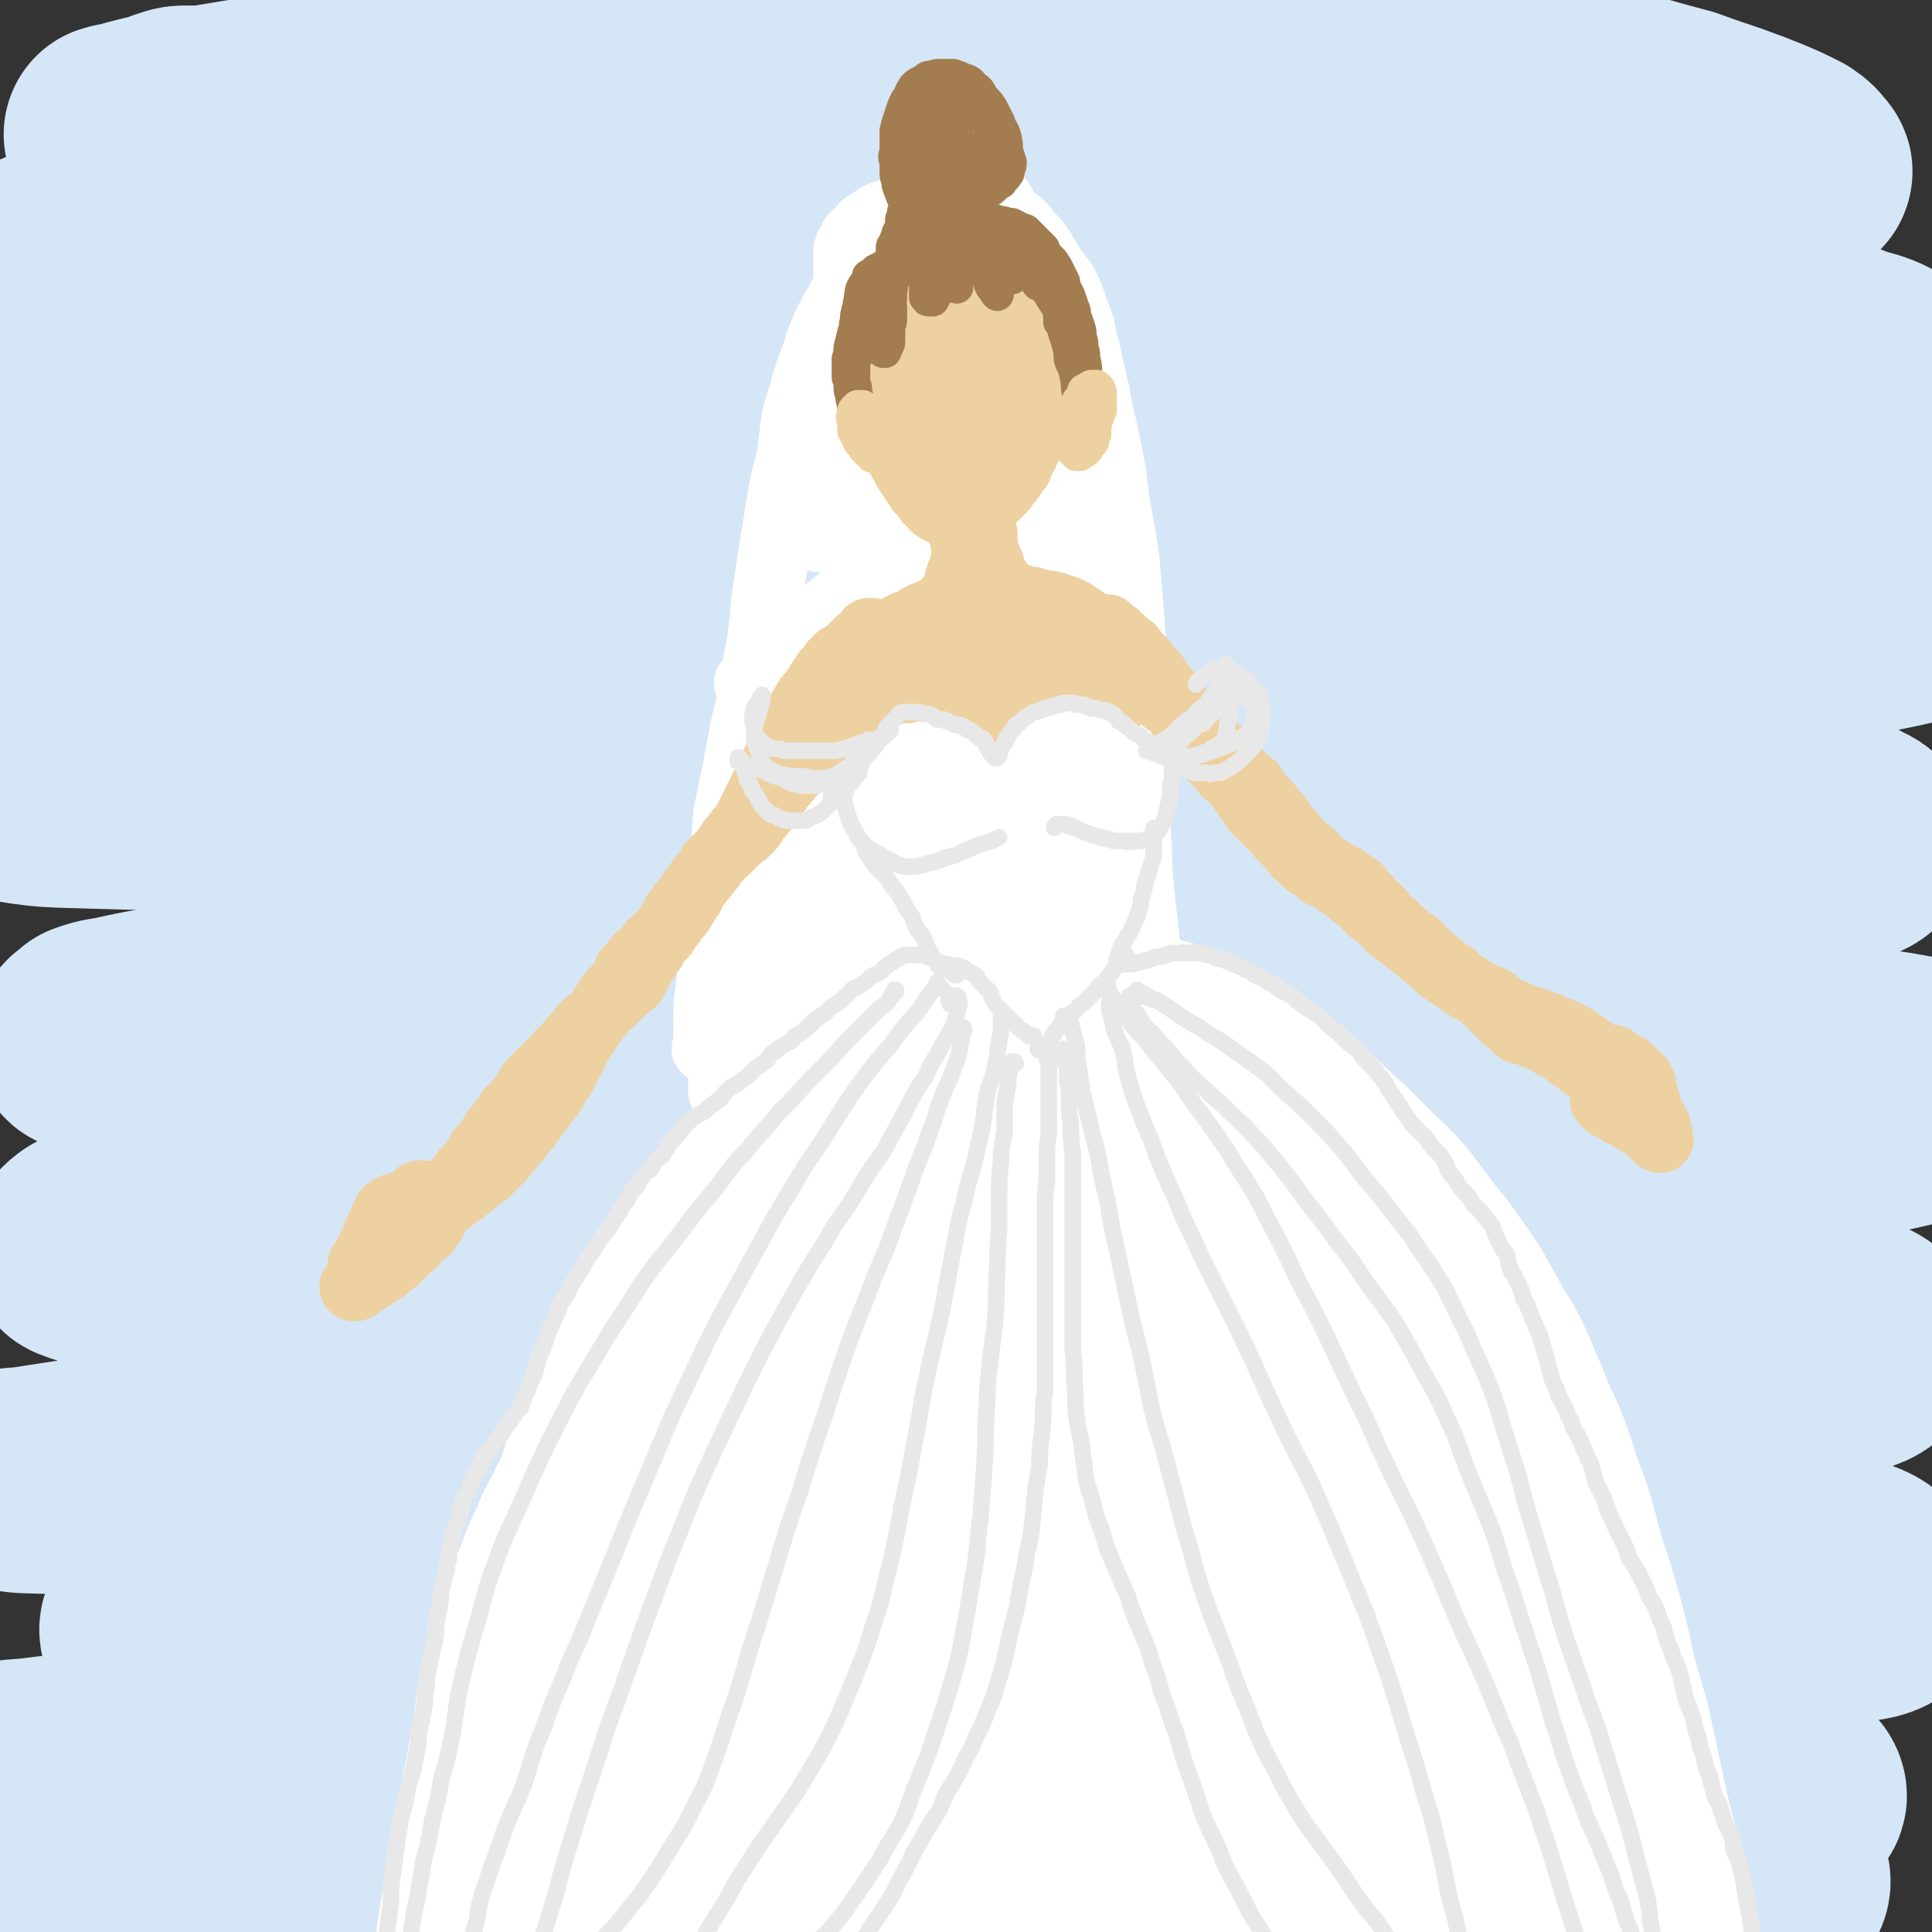 <svg viewBox='0 0 1050 1050' version='1.1' xmlns='http://www.w3.org/2000/svg' xmlns:xlink='http://www.w3.org/1999/xlink'><rect x="0" y="0" width="1050" height="1050" fill="#333333" stroke="none"/><g fill='none' stroke='rgb(213,230,247)' stroke-width='120' stroke-linecap='round' stroke-linejoin='round'><path d='M85,100c0,0 -1,-1 -1,-1 0,0 1,0 1,-1 0,-1 0,-1 0,-3 0,-3 0,-3 0,-6 0,-4 -1,-4 0,-9 0,-4 0,-4 1,-8 1,-2 1,-3 3,-5 2,-2 3,-2 6,-3 3,-1 3,-1 7,-1 4,0 4,0 9,0 6,0 6,1 13,1 15,1 14,1 29,2 17,0 17,0 34,0 15,0 15,0 31,0 25,-1 25,0 51,-2 23,-1 23,-1 45,-3 24,-1 24,-1 47,-3 25,-1 25,-2 50,-4 25,-2 25,-2 51,-4 25,-1 25,-1 50,-2 25,-1 25,-1 49,-1 24,0 24,-1 48,0 20,0 20,1 41,2 17,1 17,1 34,2 13,1 13,1 25,3 6,0 6,0 12,1 1,0 3,1 3,1 0,0 -1,0 -3,0 -4,-1 -4,-1 -7,-2 -8,-1 -8,-1 -15,-2 -13,-2 -13,-3 -25,-4 -15,-3 -15,-3 -31,-4 -18,-2 -18,-3 -36,-4 -22,-2 -22,-2 -43,-2 -25,-1 -25,-1 -50,-1 -27,0 -27,0 -53,1 -29,1 -29,1 -58,3 -31,1 -31,2 -62,4 -31,2 -31,3 -61,5 -20,2 -20,2 -40,4 -19,2 -19,2 -39,4 -15,1 -15,1 -29,3 -15,2 -15,2 -30,3 -14,2 -14,2 -28,3 -13,2 -13,2 -26,3 -9,1 -9,1 -19,2 -3,1 -6,1 -7,1 0,0 3,-1 5,-1 7,-2 7,-2 15,-4 14,-2 14,-2 29,-5 30,-5 30,-5 60,-9 37,-6 37,-6 75,-10 39,-5 39,-5 79,-9 37,-4 37,-5 75,-7 37,-3 37,-2 75,-4 39,-2 39,-2 78,-3 41,-2 41,-3 81,-2 40,2 40,2 80,6 38,4 38,5 76,11 27,4 27,5 54,11 20,4 20,4 41,9 14,4 14,4 29,8 11,4 11,4 23,8 11,4 11,4 21,8 7,3 7,3 15,7 3,2 4,3 6,6 1,0 0,1 -1,1 -5,1 -6,0 -11,-1 -17,-2 -17,-2 -33,-4 -29,-4 -29,-4 -58,-8 -42,-5 -42,-5 -84,-9 -44,-4 -44,-5 -87,-8 -46,-3 -46,-3 -91,-4 -46,-1 -46,-2 -92,0 -46,1 -46,2 -92,6 -47,4 -47,4 -93,9 -44,5 -44,5 -88,11 -33,5 -33,5 -66,11 -23,4 -23,4 -46,9 -18,4 -18,5 -36,10 -16,4 -16,4 -32,9 -14,4 -14,4 -28,10 -11,4 -11,4 -22,9 -6,3 -8,3 -12,8 -2,2 -1,5 1,6 5,3 6,1 13,2 13,1 13,1 27,1 27,0 27,0 55,-2 41,-2 41,-2 82,-4 53,-4 53,-4 107,-7 52,-3 52,-3 104,-5 52,-3 52,-4 104,-5 52,0 52,-1 104,1 51,2 51,3 101,7 47,4 47,4 93,9 35,3 35,3 70,8 24,3 24,3 47,7 18,4 18,4 35,8 16,3 16,3 31,7 13,4 13,4 26,9 11,3 11,3 20,8 5,3 7,4 8,8 1,2 -1,4 -4,5 -8,2 -9,1 -18,1 -19,1 -19,1 -38,1 -42,-1 -42,-2 -83,-3 -57,-2 -57,-2 -113,-3 -55,-1 -55,-1 -110,-2 -55,-2 -55,-2 -110,-3 -57,-1 -57,-2 -114,-1 -57,2 -57,3 -115,8 -52,4 -52,5 -105,11 -37,5 -37,5 -75,11 -25,5 -25,5 -50,11 -22,5 -21,5 -42,11 -20,5 -20,5 -39,11 -16,5 -19,3 -32,11 -4,2 -2,4 -2,9 0,4 -2,6 0,7 7,3 9,2 17,3 22,1 22,1 44,0 49,-3 49,-4 97,-8 64,-4 64,-4 127,-9 63,-5 63,-5 126,-9 64,-3 64,-4 128,-5 65,-2 65,-2 129,-1 60,2 60,3 119,7 45,3 45,3 91,7 30,2 30,2 61,6 23,3 23,3 46,7 21,3 21,3 41,7 17,4 17,3 33,8 11,3 14,3 20,9 3,2 2,6 -1,8 -8,6 -10,6 -21,8 -26,6 -27,6 -54,8 -62,4 -62,3 -124,4 -67,1 -67,-1 -134,0 -68,0 -68,-1 -136,1 -69,2 -69,2 -137,6 -66,4 -66,4 -131,9 -55,4 -55,4 -110,10 -37,4 -37,4 -74,9 -25,3 -25,3 -50,8 -21,4 -21,3 -42,8 -17,4 -18,3 -35,8 -13,4 -14,3 -25,9 -4,2 -7,5 -5,8 3,5 6,7 14,8 27,5 28,4 57,5 67,2 67,1 134,0 71,-1 71,-2 143,-4 73,-1 73,-1 146,-2 71,0 71,0 141,1 64,0 64,0 128,1 52,1 52,1 103,3 33,1 33,1 66,3 21,1 21,1 41,3 15,2 15,2 29,5 10,2 11,2 19,7 5,2 8,4 7,7 -2,4 -6,5 -14,7 -32,8 -33,8 -66,13 -57,8 -57,9 -114,14 -61,6 -62,5 -123,10 -65,4 -65,4 -129,8 -67,4 -67,4 -133,9 -63,5 -63,5 -126,10 -51,4 -51,4 -101,9 -35,4 -35,4 -69,8 -21,2 -21,2 -42,6 -15,2 -15,2 -29,5 -8,2 -9,1 -17,4 -2,2 -6,4 -4,5 8,3 12,3 24,4 37,2 37,2 75,2 61,-1 61,-2 122,-4 68,-2 68,-2 136,-5 72,-2 72,-3 144,-4 71,-2 71,-2 142,-1 60,0 60,1 120,3 40,2 40,2 81,4 30,1 30,1 60,3 25,2 26,2 51,6 22,2 22,2 44,6 10,3 13,2 20,8 3,2 2,5 0,8 -4,5 -6,6 -13,7 -31,8 -32,8 -64,11 -66,6 -66,5 -132,9 -70,4 -70,3 -139,5 -71,3 -71,3 -142,6 -135,6 -135,6 -269,12 -52,3 -52,3 -103,7 -56,5 -56,5 -112,11 -14,2 -14,2 -28,5 -8,2 -9,1 -16,5 -3,2 -6,5 -4,6 10,4 14,4 27,5 44,3 44,2 88,2 59,1 59,0 118,-1 66,-1 66,-1 133,-2 70,-1 70,-2 140,-2 68,-1 68,-2 137,-1 59,2 59,3 118,7 41,2 41,2 82,6 26,3 26,3 52,7 19,3 19,3 38,8 14,4 15,3 28,10 7,3 12,4 14,10 1,5 -3,9 -9,11 -25,9 -26,8 -53,12 -55,7 -56,6 -112,10 -65,4 -65,3 -129,7 -70,3 -70,3 -139,5 -70,3 -70,3 -141,6 -68,2 -68,2 -136,5 -53,2 -53,2 -106,4 -35,2 -35,2 -69,4 -24,2 -24,2 -48,3 -18,2 -18,2 -37,3 -13,2 -13,2 -26,4 -5,0 -11,1 -10,1 2,1 8,2 15,2 32,1 33,1 65,1 62,0 62,-1 125,-1 70,-1 70,-2 140,-2 71,-1 71,-1 143,-1 71,0 71,-1 143,2 65,2 65,3 130,8 48,3 48,3 96,9 32,3 32,4 64,9 22,4 22,4 43,9 17,4 17,4 32,10 11,4 12,3 20,10 5,3 8,6 6,9 -4,5 -8,6 -18,7 -27,5 -28,5 -56,6 -54,2 -54,1 -108,1 -60,0 -60,0 -121,0 -62,0 -62,0 -124,-1 -61,0 -61,0 -123,-1 -58,0 -58,0 -117,-1 -53,0 -53,0 -106,0 -37,0 -37,0 -75,0 -26,0 -26,0 -52,1 -15,0 -15,0 -30,1 -7,1 -9,0 -13,2 -1,1 -1,3 1,5 9,5 9,6 20,9 29,8 29,8 58,12 45,6 46,6 91,9 55,4 55,3 109,6 60,3 60,3 120,5 61,3 61,3 122,5 59,3 59,3 117,6 50,3 50,3 99,6 35,3 35,3 69,7 22,2 22,2 44,6 14,2 14,2 27,6 7,2 8,2 14,6 3,1 4,4 3,5 -7,4 -10,4 -20,4 -29,2 -29,1 -59,0 -48,-1 -48,-2 -96,-3 -55,-2 -55,-2 -109,-4 -60,-3 -60,-3 -120,-5 -64,-2 -64,-2 -127,-4 -64,-2 -64,-2 -128,-4 -50,-1 -50,-1 -101,-2 -37,-1 -37,-1 -75,-1 -25,0 -25,0 -51,0 -21,0 -21,-1 -41,0 -15,1 -15,1 -31,3 -9,1 -10,0 -18,3 -2,0 -1,3 0,3 10,4 12,4 23,5 35,4 35,4 70,5 61,2 61,1 122,1 63,0 63,0 127,0 63,0 63,0 127,-1 62,0 62,-1 123,-1 58,0 58,0 116,2 50,3 50,3 100,8 35,3 35,3 69,8 25,3 25,3 50,9 14,3 14,3 27,8 6,3 8,3 12,8 2,2 2,5 0,7 -7,5 -9,5 -19,6 -24,4 -24,3 -49,3 -42,1 -42,1 -84,0 -49,-1 -49,-2 -98,-4 -54,-2 -54,-2 -108,-4 -56,-2 -56,-3 -113,-5 -57,-3 -57,-3 -115,-6 -54,-2 -54,-2 -109,-5 -40,-2 -40,-2 -81,-4 -31,-2 -30,-2 -61,-4 -21,-1 -21,-1 -43,-2 -16,-1 -16,-1 -32,-1 -12,0 -13,-1 -24,2 -8,1 -10,1 -16,6 -3,3 -1,5 -2,10 '/></g>
<g fill='none' stroke='rgb(255,255,255)' stroke-width='36' stroke-linecap='round' stroke-linejoin='round'><path d='M476,126c0,-1 -1,-1 -1,-1 0,-1 1,0 1,0 0,0 0,0 0,-1 0,0 0,0 0,0 0,1 0,1 0,2 -1,1 -1,1 -1,2 -1,2 0,2 -1,4 -1,2 -1,2 -2,4 -1,2 -1,2 -2,5 -1,2 0,2 -1,4 -1,2 -2,2 -3,3 -1,2 -1,2 -2,3 -1,1 -1,1 -2,2 -1,2 -1,2 -2,3 -2,3 -2,3 -3,5 -2,4 -2,4 -4,7 -2,5 -3,5 -5,10 -3,7 -3,7 -5,14 -3,8 -3,8 -6,17 -2,9 -3,9 -5,18 -2,11 -1,11 -3,22 -3,11 -3,11 -5,22 -2,13 -2,13 -4,25 -2,13 -2,13 -4,26 -2,14 -1,14 -3,27 -2,14 -2,14 -4,28 -1,12 -1,12 -2,25 -1,10 -2,10 -3,21 -1,9 -1,9 -2,18 -1,7 -2,6 -3,13 -1,5 -1,5 -2,10 -1,2 -1,2 -2,5 0,1 0,1 -1,1 0,0 0,0 0,0 0,0 0,0 0,0 0,-1 0,-1 0,-1 0,-3 0,-3 0,-5 0,-4 0,-4 0,-8 0,-7 0,-7 1,-15 2,-10 2,-10 4,-19 2,-11 2,-11 4,-21 2,-12 3,-12 5,-23 2,-12 2,-12 4,-24 3,-12 2,-12 5,-24 2,-11 2,-11 4,-23 2,-11 2,-11 5,-22 2,-10 2,-10 5,-20 2,-10 3,-10 5,-19 3,-9 2,-9 5,-18 2,-8 2,-8 4,-16 2,-7 2,-7 4,-14 2,-6 2,-6 4,-12 2,-6 2,-6 3,-11 1,-5 1,-5 2,-9 1,-4 1,-4 1,-8 1,-3 1,-3 1,-6 0,-2 0,-2 0,-5 0,-2 0,-2 0,-4 0,-1 0,-1 0,-3 0,-2 0,-2 0,-4 0,-1 1,-1 1,-3 1,-1 1,-1 2,-3 0,-1 0,-1 1,-2 1,-1 2,-1 3,-2 1,-1 1,-1 2,-3 1,-1 1,-1 3,-2 1,-1 1,-1 3,-2 1,-1 1,-1 3,-2 2,-1 2,-1 4,-1 2,-1 2,-1 4,-2 3,-1 3,-1 5,-1 3,-1 3,-1 6,-2 3,-1 3,-1 7,-2 3,0 3,0 6,-1 3,0 3,0 6,0 2,-1 2,-1 5,-1 3,0 3,0 5,0 3,-1 3,-1 5,-1 2,0 2,0 4,0 2,0 2,0 4,0 1,0 1,0 2,0 1,1 1,1 2,2 1,1 1,2 2,3 1,3 1,3 2,6 1,4 1,4 1,9 1,7 1,7 2,13 2,9 2,9 3,18 1,10 1,10 2,21 2,13 1,13 3,26 1,15 1,15 3,30 3,17 3,17 5,35 3,20 3,20 5,39 3,21 3,21 6,41 3,21 2,21 5,42 2,19 3,19 5,38 2,15 2,15 4,31 1,13 1,13 2,25 1,9 1,9 2,18 1,5 1,5 2,11 1,3 0,3 1,6 0,1 1,1 1,2 0,1 0,1 0,2 0,0 0,0 1,0 0,0 0,0 0,0 -1,-1 -1,0 -1,-1 -1,0 -1,0 -1,-1 -1,-2 -1,-2 -1,-4 -1,-2 -1,-2 -2,-4 -1,-2 -1,-2 -2,-5 0,-2 0,-2 -1,-4 0,-2 -1,-2 -1,-4 -1,-1 -1,-1 -1,-2 -1,-2 0,-2 -1,-4 -1,-1 -1,-1 -2,-3 -1,-1 -1,-2 -2,-3 -1,-3 -1,-3 -2,-6 -1,-2 -1,-2 -2,-5 -1,-4 -1,-4 -2,-8 -1,-5 -1,-5 -2,-10 -2,-7 -2,-7 -3,-14 -2,-9 -2,-9 -3,-19 -2,-11 -2,-11 -3,-23 -1,-14 -1,-14 -2,-27 -2,-15 -1,-15 -3,-30 -1,-16 0,-16 -2,-31 -1,-14 -1,-14 -3,-28 -1,-14 -2,-14 -4,-28 -1,-13 -1,-13 -2,-26 -2,-12 -2,-12 -3,-25 -1,-11 -1,-11 -2,-22 -1,-10 -2,-10 -3,-19 -1,-8 -1,-8 -1,-16 -1,-7 -1,-7 -2,-13 0,-6 0,-6 0,-11 -1,-4 -1,-4 -1,-7 0,-2 -1,-2 -1,-5 0,-1 0,-1 0,-2 0,-1 -1,-1 -1,-3 0,0 0,0 -1,-1 0,0 0,0 -1,-1 -1,0 -1,0 -1,0 -1,-1 -1,-1 -1,-1 0,0 0,0 0,0 -1,0 -1,0 -2,0 0,0 0,0 -1,0 0,1 0,1 -1,1 -1,1 -1,1 -2,1 -2,1 -2,1 -3,2 -2,1 -2,1 -3,2 -2,2 -2,2 -4,4 -2,1 -2,1 -5,2 -3,2 -3,2 -6,4 -4,2 -4,2 -7,4 -3,2 -3,2 -7,3 -3,2 -3,1 -7,3 -3,1 -3,1 -6,2 -3,1 -3,1 -6,2 -3,1 -3,1 -6,3 -1,0 -1,0 -2,1 -1,1 -2,0 -3,1 0,1 0,1 -1,1 0,1 0,1 -1,2 0,0 0,0 0,0 -1,0 0,0 0,1 0,0 0,0 0,0 1,0 1,0 2,0 2,-1 2,-1 4,-1 3,-1 3,-1 7,-1 5,-2 5,-2 10,-3 5,-2 5,-1 11,-2 6,-1 6,-2 12,-3 5,-1 5,-1 10,-2 4,0 4,-1 8,-1 3,0 3,0 5,1 1,0 1,0 1,1 0,0 1,0 0,0 0,1 -1,1 -1,1 -3,1 -3,1 -6,2 -4,3 -4,3 -8,5 -6,3 -6,3 -12,6 -6,4 -6,3 -12,6 -6,4 -6,4 -12,7 -5,3 -5,3 -11,5 -4,2 -4,2 -8,5 -2,1 -2,1 -4,4 -1,1 -1,1 -2,3 0,1 0,1 0,2 0,1 0,1 1,2 1,1 1,1 3,1 3,2 3,2 7,2 6,1 6,1 12,1 7,0 7,0 15,0 8,0 8,-1 15,-2 7,0 7,0 14,-1 5,-1 5,-1 11,-1 4,-1 4,-1 8,-1 1,0 0,-1 1,-1 1,0 1,0 1,0 0,0 -1,0 -1,0 -2,0 -2,0 -4,1 -4,1 -4,2 -7,3 -6,3 -6,3 -12,6 -6,3 -6,3 -12,7 -7,4 -7,4 -13,8 -7,3 -7,3 -13,7 -6,4 -6,4 -12,7 -5,4 -5,4 -10,7 -4,2 -4,2 -7,4 -1,1 -1,1 -2,3 -1,0 -1,0 -1,1 1,0 1,0 2,0 3,1 3,1 5,1 4,-1 4,-1 9,-2 7,-2 7,-2 13,-5 8,-2 8,-3 16,-5 7,-3 7,-3 14,-5 7,-2 7,-2 14,-4 5,-1 5,-1 10,-2 3,-1 3,-1 6,-1 1,0 1,0 2,0 0,0 0,1 0,1 -2,1 -2,1 -3,3 -5,2 -5,2 -9,5 -6,5 -6,5 -13,9 -8,6 -8,6 -16,12 -7,6 -7,6 -15,11 -8,5 -8,5 -16,10 -6,5 -6,5 -12,9 -4,4 -5,4 -9,8 -2,3 -2,4 -5,7 -1,1 -1,1 -1,3 0,1 0,1 1,1 2,1 2,1 5,1 5,1 5,1 9,0 8,-1 8,-1 16,-3 9,-2 9,-2 18,-5 10,-3 10,-3 20,-6 9,-3 9,-3 18,-5 8,-2 8,-3 16,-5 4,-1 4,-1 8,-2 2,0 2,0 3,-1 0,0 0,1 0,1 -1,0 -1,0 -2,1 -3,2 -3,2 -6,4 -6,4 -6,4 -12,7 -8,5 -8,5 -16,9 -8,5 -8,5 -17,10 -8,5 -8,5 -16,9 -7,4 -7,4 -15,9 -6,3 -6,3 -11,7 -5,4 -5,4 -9,7 -3,3 -3,3 -6,7 -2,1 -2,1 -3,3 0,0 0,1 0,1 1,0 1,0 3,0 2,0 3,0 5,0 6,-1 6,-1 12,-3 9,-3 9,-3 18,-7 9,-3 9,-3 18,-6 9,-3 9,-4 18,-7 9,-3 9,-3 17,-5 5,-2 5,-2 11,-3 3,-1 3,-1 6,-2 0,0 0,0 0,0 0,0 0,0 -1,1 -3,1 -3,1 -6,2 -7,3 -7,3 -14,5 -10,4 -10,4 -21,8 -10,4 -10,4 -21,8 -11,5 -11,5 -22,9 -10,4 -10,4 -20,9 -9,3 -9,3 -17,7 -6,3 -6,3 -12,7 -4,2 -4,2 -7,5 -2,1 -2,1 -3,2 0,1 0,1 1,2 1,1 1,1 2,1 5,0 5,0 9,0 8,-1 8,-1 15,-3 10,-2 10,-2 19,-4 10,-3 10,-3 20,-6 10,-2 10,-2 21,-5 10,-2 10,-2 20,-4 8,-2 8,-2 16,-4 6,-1 6,-1 11,-2 3,0 3,0 5,0 1,0 1,0 1,0 0,0 0,1 -1,1 -2,2 -2,1 -4,3 -6,3 -5,3 -11,6 -9,4 -9,4 -18,8 -9,4 -9,4 -18,8 -9,5 -9,5 -18,9 -9,5 -9,5 -18,9 -8,4 -7,4 -15,8 -6,3 -6,3 -12,6 -4,3 -4,3 -9,6 -2,1 -2,2 -5,4 0,0 -1,1 -1,1 1,1 1,0 2,1 3,0 3,0 6,0 7,-1 7,0 13,-2 10,-1 10,-2 19,-4 10,-3 10,-3 21,-5 10,-2 10,-2 20,-5 10,-3 10,-3 20,-5 7,-2 8,-2 15,-4 5,-1 5,-1 11,-2 1,0 1,0 3,0 0,0 0,0 0,0 0,0 0,1 -1,1 -3,1 -3,1 -6,2 -8,3 -8,3 -15,6 -9,4 -9,4 -19,8 -10,3 -10,3 -20,7 -11,4 -11,4 -22,8 -10,4 -10,4 -20,9 -9,3 -9,4 -18,7 -6,4 -6,3 -13,7 -4,2 -5,2 -9,5 -2,1 -1,1 -3,3 0,1 -1,1 0,1 1,1 1,1 3,2 4,1 4,1 8,1 8,0 8,1 16,0 10,-1 10,-1 20,-3 11,-1 11,-1 22,-3 11,-2 11,-2 22,-4 11,-2 11,-2 22,-3 9,-2 9,-2 17,-3 5,-1 5,-1 11,-1 1,0 2,0 3,0 0,0 0,0 0,0 -2,0 -2,-1 -4,0 -5,1 -5,1 -9,2 -9,2 -9,2 -18,5 -9,2 -9,3 -19,6 -10,3 -10,3 -20,6 -10,3 -10,3 -20,6 -9,3 -9,3 -18,5 -6,2 -6,2 -13,4 -5,2 -5,2 -9,4 -2,1 -2,1 -4,2 -2,1 -2,1 -3,2 0,0 0,0 0,0 0,0 0,0 0,0 0,0 0,0 0,0 2,0 2,0 3,-1 1,0 2,0 3,-1 2,-2 2,-2 4,-4 2,-2 2,-1 3,-3 2,-2 2,-2 3,-5 1,-2 1,-3 2,-5 2,-4 2,-4 3,-8 2,-4 2,-4 2,-8 1,-5 1,-5 2,-9 0,-3 0,-3 0,-7 -1,-3 -1,-3 -2,-6 0,-3 -1,-2 -2,-4 -1,-2 -1,-3 -3,-4 -1,-1 -2,-1 -3,-2 -2,0 -2,0 -4,-1 -1,0 -1,0 -3,0 -1,0 -1,0 -2,0 -1,0 -1,0 -2,1 -1,0 -1,0 -2,1 -1,2 -1,2 -1,4 -1,2 -1,2 -2,4 0,3 0,3 -1,6 0,4 0,5 -1,9 0,5 0,5 -1,10 0,5 0,5 -1,11 0,6 0,6 -1,12 0,6 0,6 -1,13 0,7 0,7 -1,13 -1,7 0,7 -1,14 -1,7 -1,7 -2,13 -1,6 -1,6 -2,13 -1,5 -1,5 -2,10 -1,5 -1,5 -3,10 -1,4 -1,4 -2,7 -1,2 -1,2 -2,4 0,1 0,1 -1,2 0,0 0,0 0,1 0,0 0,0 0,0 0,0 0,0 -1,-1 0,0 1,0 1,0 0,-1 0,-1 0,-2 0,-3 0,-3 0,-6 0,-4 0,-4 0,-9 0,-7 0,-7 1,-14 1,-9 1,-9 2,-18 2,-9 1,-9 3,-18 1,-9 2,-9 3,-18 1,-9 1,-9 2,-18 0,-6 1,-6 2,-13 0,-3 0,-3 0,-7 1,-2 0,-2 0,-3 0,-1 0,-1 0,-1 0,0 0,0 0,0 0,1 0,1 0,2 0,2 0,2 0,4 0,5 1,5 0,9 0,7 1,7 0,15 0,9 0,9 0,18 -1,10 -1,10 -2,20 0,11 0,11 -1,21 0,11 0,11 -1,21 0,8 0,8 0,16 -1,7 -1,7 -1,13 0,4 0,4 0,8 0,2 0,2 0,3 0,1 0,1 1,1 0,0 0,0 0,0 1,0 1,0 1,0 1,-1 2,0 2,-1 2,-2 2,-3 3,-5 2,-3 2,-3 4,-6 2,-5 2,-5 4,-10 3,-6 3,-6 6,-13 3,-7 2,-7 5,-14 3,-7 3,-7 7,-14 2,-6 2,-6 5,-12 2,-2 2,-3 4,-5 1,0 1,0 2,0 0,0 0,0 1,0 1,1 1,1 2,3 1,2 0,2 1,4 2,4 2,4 3,8 1,5 1,5 2,10 1,6 1,6 2,12 2,5 2,5 3,11 2,5 2,5 4,10 1,4 1,4 3,8 1,1 1,1 2,3 1,0 0,0 1,1 1,0 1,0 1,0 1,0 1,0 1,0 1,-1 1,-1 2,-2 2,-1 2,-1 4,-3 2,-2 2,-1 5,-3 3,-2 3,-2 6,-4 3,-1 3,-1 6,-1 2,0 2,0 5,0 3,0 3,0 7,0 3,1 3,1 7,2 3,1 3,1 7,3 3,2 3,2 6,3 2,1 2,1 4,2 3,1 3,1 5,2 3,0 3,0 5,0 3,0 3,1 5,0 3,0 3,0 6,-1 2,0 2,-1 4,-2 2,0 2,0 3,-1 2,0 2,0 3,0 1,0 1,-1 2,0 1,0 1,0 2,1 1,0 1,0 2,1 1,1 1,1 3,2 1,0 1,1 3,1 1,1 1,0 3,1 2,0 2,0 4,0 2,-1 2,0 4,-1 2,-2 2,-2 4,-5 3,-3 3,-3 4,-6 2,-4 2,-4 3,-8 1,-3 1,-3 2,-7 1,-3 0,-3 1,-6 1,-2 1,-2 2,-4 0,-2 0,-1 1,-3 1,-1 1,-1 2,-2 0,-1 1,-1 1,-2 1,0 1,0 2,-1 1,-1 1,0 2,-1 1,-1 1,-1 2,-1 0,-1 0,-1 1,-2 1,-1 1,-1 2,-2 0,-1 0,-1 1,-2 0,-1 0,-1 1,-2 0,-2 0,-2 0,-3 0,-2 0,-2 0,-5 0,-3 0,-3 0,-5 -1,-4 -1,-4 -2,-8 -2,-5 -3,-5 -4,-10 -2,-6 -2,-6 -4,-12 -2,-8 -1,-8 -3,-16 -3,-9 -3,-9 -6,-18 -3,-9 -2,-9 -6,-18 -3,-10 -3,-10 -6,-20 -4,-9 -4,-9 -8,-18 -3,-9 -3,-9 -5,-18 -2,-9 -2,-9 -4,-18 -1,-8 -1,-8 -2,-16 -2,-7 -2,-7 -2,-14 -1,-7 0,-7 -1,-13 0,-6 0,-6 0,-12 -1,-6 -1,-6 -1,-12 0,-5 0,-5 0,-11 0,-5 1,-5 0,-10 0,-6 0,-6 0,-11 0,-5 0,-5 0,-11 -1,-5 -1,-5 -2,-10 0,-5 0,-5 -1,-10 0,-5 -1,-5 -1,-10 0,-4 -1,-4 -1,-8 0,-3 0,-3 0,-7 0,-3 1,-3 1,-5 0,-3 -1,-3 -1,-6 0,-3 0,-3 0,-6 0,-3 0,-3 -1,-7 -1,-3 -1,-3 -1,-6 -1,-3 -1,-3 -1,-6 -1,-3 -1,-3 -2,-6 -1,-3 -1,-3 -2,-6 0,-2 0,-2 0,-5 -1,-3 -1,-3 -1,-7 -1,-3 -1,-3 -2,-7 0,-3 1,-3 0,-7 0,-2 0,-2 0,-5 0,-2 0,-2 -1,-4 0,-1 0,-1 0,-2 0,-1 0,-1 0,-2 0,-1 0,-1 0,-1 1,0 1,0 1,-1 0,0 0,0 1,-1 0,0 0,0 1,-1 0,0 0,0 1,-1 1,0 1,0 2,0 1,0 1,0 2,0 3,1 3,1 5,3 2,2 2,2 5,4 3,3 3,3 5,6 4,4 4,4 7,8 3,5 3,5 6,10 3,4 3,4 6,8 2,4 2,4 4,8 1,3 1,3 2,6 1,3 1,3 2,5 1,3 1,3 2,6 0,3 1,3 1,6 1,4 1,4 2,7 1,5 1,5 2,10 2,6 1,6 3,12 1,7 1,7 3,15 2,9 2,9 4,19 2,10 2,10 3,20 2,12 2,12 4,23 2,12 2,12 3,24 1,13 1,13 2,25 1,13 1,13 1,26 1,13 0,13 1,25 0,12 0,12 0,24 0,12 0,12 1,24 0,12 0,12 1,23 0,10 0,10 1,21 1,10 1,10 2,19 1,9 1,9 2,17 2,8 2,8 4,16 2,8 2,8 4,15 1,6 1,6 3,12 3,6 3,6 5,11 3,5 2,5 5,11 1,3 2,3 3,7 1,3 1,3 2,6 1,1 1,1 2,3 0,0 0,0 -1,1 0,1 0,1 0,1 0,0 -1,0 -1,0 -1,0 -1,0 -2,0 -1,0 -1,0 -3,-1 -1,0 -1,0 -3,-1 -2,-1 -2,-1 -4,-2 -2,-1 -2,-2 -4,-4 -2,-2 -2,-2 -4,-5 -3,-3 -3,-3 -5,-7 -2,-4 -2,-4 -4,-8 -3,-4 -3,-4 -6,-8 -2,-4 -2,-4 -4,-7 -3,-3 -3,-3 -5,-7 -2,-3 -3,-2 -5,-5 -2,-3 -2,-3 -4,-6 -2,-2 -2,-2 -4,-4 -1,-2 -1,-2 -2,-4 -1,-2 -1,-2 -3,-3 -1,-2 -1,-2 -3,-3 -1,-1 -1,-1 -2,-2 -1,-2 -1,-2 -2,-3 -2,-1 -2,-1 -4,-2 -1,0 -2,0 -3,0 -3,0 -3,0 -5,0 -3,0 -3,-1 -6,0 -5,0 -5,0 -10,1 -5,2 -5,2 -11,3 -7,2 -7,2 -14,4 -8,2 -8,2 -16,3 -8,2 -8,2 -17,3 -9,1 -9,1 -19,2 -9,0 -9,0 -18,0 -9,0 -9,0 -17,-1 -8,-1 -8,-1 -16,-3 -6,-1 -6,-1 -12,-3 -5,-1 -5,-2 -9,-4 -3,-2 -3,-2 -5,-4 -2,-1 -2,-1 -3,-2 0,-1 0,-1 0,-2 0,-1 0,-1 0,-1 2,-2 2,-1 4,-2 4,-2 3,-2 7,-4 7,-2 7,-2 13,-4 9,-3 9,-3 17,-5 8,-2 8,-2 17,-4 9,-3 9,-3 18,-5 9,-1 9,-1 19,-2 9,-1 9,-1 19,-2 8,0 8,0 16,0 6,0 6,0 13,1 3,1 4,0 7,2 1,1 1,1 2,3 0,0 0,0 0,1 0,0 -1,0 -1,0 -2,1 -2,1 -3,2 -5,1 -5,1 -11,2 -7,2 -7,2 -14,4 -7,1 -7,1 -15,3 -8,2 -8,2 -15,3 -9,1 -9,1 -17,2 -8,1 -8,1 -16,1 -6,1 -6,1 -11,1 -4,-1 -4,-1 -7,-2 -2,-1 -3,-1 -4,-3 -1,0 -1,-1 0,-2 0,-1 1,-1 2,-2 2,-2 2,-2 5,-4 5,-2 5,-3 11,-5 6,-3 6,-3 14,-6 8,-3 8,-3 16,-5 9,-3 9,-3 18,-5 9,-2 9,-2 17,-4 9,-2 9,-2 17,-3 8,-1 8,-1 16,-2 5,0 5,0 10,0 2,0 3,0 5,1 0,0 0,1 0,2 -1,0 0,0 -1,1 -2,1 -2,1 -4,3 -4,2 -4,2 -8,4 -7,4 -7,3 -15,6 -8,3 -8,3 -16,6 -9,2 -9,2 -18,4 -9,3 -9,3 -18,4 -10,2 -10,2 -20,2 -8,1 -8,1 -16,1 -5,0 -5,0 -10,0 -2,-1 -2,-1 -4,-2 -1,-1 -2,-2 -2,-3 0,-2 0,-2 1,-3 1,-3 1,-3 3,-6 5,-5 5,-4 11,-9 7,-6 7,-6 15,-12 9,-5 9,-6 18,-10 9,-5 9,-5 19,-9 9,-3 9,-3 19,-5 10,-2 10,-2 19,-2 8,0 9,1 16,4 7,2 7,3 12,7 6,5 6,5 10,12 4,6 4,6 6,14 1,7 2,7 1,15 0,8 0,8 -3,15 -4,7 -5,7 -10,13 -5,7 -5,7 -11,12 -6,6 -6,6 -13,10 -8,4 -8,4 -16,6 -8,3 -8,3 -16,5 -7,2 -7,2 -15,2 -5,1 -5,1 -11,1 -5,-1 -5,0 -9,-1 -2,-1 -2,-1 -4,-3 -1,-1 -1,-2 -1,-3 0,-2 1,-3 2,-4 2,-3 2,-3 5,-4 4,-3 4,-4 9,-6 7,-2 7,-2 14,-4 8,-2 8,-2 16,-3 8,-2 8,-2 16,-2 9,-1 9,-1 17,0 7,0 7,0 14,1 6,0 6,0 12,2 3,0 4,0 7,2 2,1 2,1 3,2 1,1 1,1 1,2 0,1 0,1 0,1 -1,2 -1,2 -2,3 -3,2 -3,2 -6,3 -5,2 -5,2 -11,4 -7,2 -7,2 -14,3 -8,2 -8,2 -15,4 -8,1 -8,1 -15,2 -7,1 -7,1 -14,2 -7,0 -7,0 -13,1 -5,0 -5,0 -9,0 -1,0 -2,0 -3,0 -1,-1 -1,-1 -2,-1 0,0 0,-1 0,-1 1,-1 1,-1 2,-1 3,-1 3,-1 6,-2 4,-2 4,-2 9,-4 7,-1 7,-1 14,-2 8,-1 8,-1 15,-2 8,-1 8,-1 17,0 8,0 8,-1 16,1 7,1 7,1 14,3 6,1 6,1 11,3 4,1 4,2 8,3 1,1 2,1 3,2 0,0 0,1 1,1 0,1 0,1 0,1 -1,0 -1,0 -2,0 -2,0 -2,0 -3,0 -3,0 -3,0 -6,0 -3,0 -3,0 -6,-1 -4,0 -4,0 -8,-1 -4,-1 -4,-1 -9,-2 -4,-1 -4,-1 -9,-2 -5,-2 -5,-2 -10,-4 -4,-2 -4,-2 -9,-6 -5,-3 -6,-3 -10,-7 -5,-5 -5,-6 -8,-12 -3,-7 -3,-7 -4,-15 -1,-9 -1,-9 0,-18 1,-10 1,-10 3,-21 2,-11 2,-11 4,-22 3,-11 3,-11 6,-23 4,-11 4,-11 7,-22 3,-9 3,-9 7,-18 3,-7 3,-7 7,-14 3,-5 3,-5 7,-10 2,-2 3,-3 6,-5 1,-1 1,0 3,-1 2,0 2,-1 3,0 2,1 2,1 2,3 1,3 1,3 1,6 0,5 1,5 0,10 -1,8 -2,8 -4,15 -3,8 -3,8 -6,16 -4,9 -4,9 -8,18 -4,7 -3,8 -8,15 -4,5 -4,5 -8,9 -4,3 -4,3 -8,5 -3,1 -4,1 -7,1 -3,1 -3,1 -6,1 -2,0 -2,0 -3,-1 -2,-1 -1,-2 -2,-3 -1,-2 -1,-2 -1,-4 -1,-3 -1,-3 -1,-6 0,-4 0,-4 2,-8 2,-7 2,-6 5,-13 3,-7 3,-7 7,-14 5,-9 5,-9 10,-17 5,-9 5,-9 10,-19 5,-9 5,-9 10,-19 5,-8 4,-9 9,-17 4,-7 4,-7 9,-14 3,-5 3,-5 7,-9 1,-2 1,-2 3,-4 1,0 1,0 1,0 1,-1 0,0 0,0 0,0 0,0 0,1 0,1 0,1 0,2 -1,3 -1,3 -3,5 -1,3 -1,3 -3,6 -3,3 -3,3 -6,6 -3,2 -3,3 -6,5 -3,1 -3,1 -6,2 -2,1 -2,1 -5,1 -2,0 -2,0 -3,0 -3,-2 -3,-2 -4,-4 -2,-2 -2,-2 -3,-5 -1,-3 -1,-3 -2,-7 -1,-4 -2,-4 -2,-9 0,-5 1,-5 1,-11 1,-6 1,-6 3,-13 1,-7 1,-7 3,-15 2,-8 3,-8 6,-16 2,-9 2,-9 4,-18 3,-9 3,-9 5,-18 2,-8 3,-8 5,-16 1,-7 0,-7 2,-13 1,-5 2,-5 4,-9 1,-1 1,-1 2,-3 1,0 1,-1 2,-1 0,0 0,0 0,1 1,2 2,1 3,3 1,4 1,4 2,8 2,6 2,6 2,11 2,8 2,8 2,16 1,10 0,11 0,21 0,11 0,11 0,23 0,12 0,12 0,24 -1,12 -1,12 -1,24 -1,12 -1,12 -1,23 0,10 0,10 0,20 0,8 0,8 0,15 1,5 1,5 2,11 1,2 0,2 1,5 0,1 1,1 1,2 0,0 0,0 0,0 0,0 0,0 0,0 0,-1 0,-1 0,-1 0,-2 0,-2 0,-3 0,-3 0,-3 -1,-7 0,-4 -1,-4 -1,-9 -1,-5 -1,-5 -2,-11 -1,-7 -1,-7 -2,-15 -1,-9 0,-9 -1,-18 0,-9 0,-9 0,-18 -1,-10 -1,-10 -1,-20 0,-9 0,-9 0,-18 0,-7 0,-7 0,-14 -1,-5 -1,-5 -1,-10 0,-2 0,-2 -1,-5 0,-1 0,-1 0,-2 0,0 0,0 0,0 0,0 0,0 0,0 0,0 0,0 0,0 0,0 0,0 0,0 0,1 0,1 0,1 0,1 0,1 0,2 0,1 0,1 1,3 0,3 0,3 0,5 1,5 0,5 1,10 0,6 0,6 0,13 0,8 0,8 0,17 0,11 0,11 0,22 0,6 0,6 0,13 0,7 0,7 0,15 0,3 0,3 -1,6 0,2 0,2 -1,3 -1,1 -1,1 -2,1 0,0 0,0 -1,0 -2,0 -2,0 -4,0 -2,-1 -2,-1 -4,-3 -3,-3 -3,-3 -6,-6 -2,-3 -2,-3 -4,-6 -3,-5 -3,-5 -6,-10 -3,-7 -4,-7 -7,-14 -2,-5 -2,-5 -4,-10 -2,-8 -2,-8 -5,-16 -3,-9 -3,-9 -5,-18 -2,-8 -2,-8 -4,-17 -2,-9 -3,-9 -4,-18 -1,-8 -1,-8 -2,-16 -1,-6 -1,-6 -1,-12 0,-4 -1,-4 -1,-8 0,-2 0,-2 1,-3 0,0 1,0 1,0 0,0 0,0 1,0 1,2 2,2 3,3 1,2 0,2 1,4 1,3 1,3 2,6 0,5 0,5 1,9 0,6 0,6 0,12 0,8 0,8 0,15 0,8 0,8 0,15 -1,7 0,7 -1,13 0,3 0,4 -1,7 -1,2 -1,2 -2,3 0,0 -1,0 -1,0 -1,0 -1,0 -1,-1 -2,-1 -1,-1 -2,-2 -2,-2 -2,-2 -3,-4 -2,-5 -2,-5 -3,-9 -1,-5 -1,-5 -1,-9 -1,-7 -1,-7 -1,-15 -1,-8 -1,-8 -1,-17 0,-9 0,-9 0,-17 0,-12 0,-12 0,-24 0,-9 1,-9 1,-19 1,-9 1,-9 1,-19 1,-6 0,-6 1,-12 1,-5 1,-5 2,-11 0,-2 0,-2 0,-5 0,0 0,0 0,0 0,1 0,1 0,3 1,2 1,2 1,5 0,8 0,8 0,16 0,8 0,8 -1,16 -1,14 -1,14 -2,28 -1,13 -1,13 -2,26 -1,10 -1,10 -2,20 -1,14 -1,14 -2,27 -1,13 -2,13 -3,27 -1,8 -1,8 -2,17 -1,5 0,5 -2,11 -1,2 -1,3 -2,5 -1,0 -1,0 -2,0 -1,1 -1,1 -1,0 -1,0 -1,0 -1,0 -1,0 -1,0 -1,0 -1,-1 -1,-1 -1,-1 -2,0 -2,0 -3,0 '/></g>
<g fill='none' stroke='rgb(238,209,160)' stroke-width='36' stroke-linecap='round' stroke-linejoin='round'><path d='M522,145c0,0 0,-1 -1,-1 0,0 1,0 1,0 0,-2 0,-2 0,-4 1,-1 1,-1 1,-2 1,0 1,-1 2,-1 0,-1 0,-1 1,-1 1,-1 1,-1 3,-1 1,-1 1,0 3,0 1,0 1,-1 1,0 0,0 0,0 1,0 1,1 1,1 2,2 1,1 1,1 2,3 1,2 1,1 2,3 1,2 1,2 2,4 1,3 1,3 3,5 2,3 2,3 3,6 1,3 1,3 2,6 2,3 2,3 3,6 2,3 2,3 3,6 1,4 0,4 1,7 1,4 1,4 2,8 0,3 0,3 1,6 0,3 0,3 0,6 1,4 1,3 2,7 1,3 0,3 1,6 0,2 0,2 0,5 0,3 0,3 0,6 0,3 1,3 0,6 0,2 0,2 -1,5 -2,3 -2,3 -3,5 -2,3 -1,3 -3,6 -1,2 -1,2 -2,5 -2,2 -2,2 -3,4 -2,3 -2,3 -4,5 -1,2 -1,2 -3,4 -2,2 -2,2 -4,4 -2,2 -2,2 -4,4 -3,2 -3,1 -5,3 -2,1 -2,1 -4,1 -2,1 -3,1 -5,1 -2,1 -2,1 -4,0 -2,0 -2,0 -4,-1 -3,-1 -3,-1 -6,-3 -2,-2 -2,-2 -4,-4 -2,-3 -2,-3 -4,-5 -2,-3 -2,-3 -4,-6 -2,-3 -2,-3 -4,-6 -1,-3 -2,-3 -3,-6 -2,-4 -2,-4 -3,-7 -1,-4 -1,-4 -2,-8 -1,-5 -1,-5 -2,-9 -1,-4 -1,-4 -1,-8 0,-3 0,-3 -1,-7 0,-3 0,-3 0,-7 0,-3 0,-3 0,-7 0,-3 0,-3 0,-7 0,-3 0,-3 1,-5 0,-3 0,-4 1,-6 1,-4 1,-4 2,-7 1,-3 1,-3 2,-5 2,-3 1,-3 3,-6 1,-2 1,-2 2,-5 1,-2 2,-2 3,-4 2,-2 2,-2 4,-4 1,-2 1,-1 3,-3 1,-1 1,-2 2,-3 2,-2 2,-2 4,-4 1,-1 1,-1 3,-2 1,-1 1,-1 2,-2 2,0 2,0 3,-1 1,0 1,-1 2,-1 1,0 1,0 3,0 1,0 1,-1 2,0 2,0 2,0 4,1 1,1 1,2 3,4 2,2 1,2 3,5 2,3 2,3 4,7 1,5 1,5 2,10 2,6 2,6 4,11 1,7 1,7 2,15 1,7 1,7 2,14 1,7 1,7 2,14 1,6 1,6 1,12 1,5 0,5 1,11 0,4 0,4 0,8 -1,2 0,2 -1,5 0,2 -1,2 -2,3 -1,2 -1,2 -2,3 0,2 0,2 -1,3 -1,1 -1,1 -2,1 -2,1 -2,1 -3,2 -2,0 -2,0 -4,1 -2,0 -2,0 -3,0 -2,0 -2,0 -4,-1 -2,0 -2,-1 -4,-2 -3,-2 -3,-2 -5,-4 -3,-2 -3,-2 -5,-5 -2,-3 -3,-3 -4,-6 -2,-4 -2,-4 -3,-8 -1,-5 -2,-5 -2,-10 -1,-5 0,-5 -1,-10 0,-6 0,-6 0,-11 1,-6 1,-6 1,-12 1,-6 1,-6 2,-11 0,-6 0,-6 1,-10 1,-4 2,-4 3,-8 1,-3 1,-3 2,-5 1,-2 1,-2 3,-3 1,-1 1,0 3,-1 1,0 1,0 2,0 2,1 2,1 3,2 2,1 2,1 3,3 2,2 3,2 4,5 1,4 0,4 1,8 1,5 1,5 2,11 1,6 0,6 1,12 0,6 0,6 0,12 0,5 0,5 0,10 0,3 0,3 -1,6 0,1 0,1 -1,3 0,1 -1,1 -2,2 0,0 0,0 -1,0 -1,0 -1,0 -2,0 -1,0 -1,0 -2,0 -1,-1 -1,-1 -2,-2 -1,-2 -1,-2 -2,-4 -1,-2 -1,-2 -1,-4 -1,-2 -1,-3 -1,-5 0,-4 0,-4 0,-7 -1,-4 0,-4 0,-8 0,-4 -1,-4 0,-8 0,-3 0,-3 1,-6 0,-1 0,-1 0,-3 0,0 1,-1 1,-1 0,0 0,0 1,0 1,1 1,1 1,1 1,2 1,2 2,4 1,3 1,3 1,6 1,4 1,4 1,8 0,4 1,4 1,8 0,4 0,4 -1,9 0,4 0,4 -1,8 0,2 0,2 -1,4 0,2 -1,2 -2,3 0,0 0,0 -1,1 0,0 0,0 -1,0 0,-1 0,0 -1,-1 0,0 0,0 -1,-1 0,-1 0,-1 0,-2 -1,0 -1,0 -1,-1 0,-1 0,-1 -1,-2 0,-1 0,-1 0,-1 0,0 0,0 0,-1 0,0 0,0 0,0 1,1 0,0 0,0 0,0 1,0 2,1 0,1 0,1 1,2 1,2 0,2 1,3 0,2 0,2 0,4 1,3 1,3 1,6 1,2 1,2 1,5 1,3 1,3 1,5 0,3 0,3 1,6 0,3 0,3 0,6 -1,2 -1,2 -1,5 -1,2 -1,2 -1,4 0,1 0,1 0,3 0,1 0,1 0,2 -1,0 -1,0 -1,1 0,0 0,0 0,0 -1,0 -1,0 -1,0 0,0 0,0 0,0 0,0 0,0 0,0 0,0 0,0 0,0 0,0 0,0 0,0 0,0 0,0 0,0 0,-1 0,-1 1,-1 0,0 -1,0 0,-1 0,0 0,0 0,0 0,0 0,0 0,0 0,0 0,0 0,0 1,0 1,0 1,0 0,0 0,0 0,0 0,0 0,0 0,0 0,0 0,0 0,0 0,0 1,0 1,0 0,1 0,1 0,1 0,0 0,0 0,1 0,0 0,0 0,0 0,1 0,1 0,1 0,0 0,0 -1,0 0,1 1,1 0,1 0,0 0,0 0,0 0,1 0,1 0,2 0,1 -1,1 -1,2 0,1 0,1 0,3 0,1 0,1 0,3 0,2 0,2 0,4 1,2 1,2 1,4 0,2 0,2 0,4 0,3 0,3 0,5 -1,2 -1,2 -1,4 0,2 0,2 -1,4 0,2 0,2 -1,4 0,2 -1,2 -1,4 -1,1 -1,1 -2,3 -1,1 -2,1 -3,2 -1,2 -1,2 -3,3 -1,1 -1,1 -3,2 -2,1 -2,1 -4,2 -2,1 -3,1 -5,2 -2,2 -2,2 -4,3 -2,1 -2,1 -4,1 -2,1 -2,2 -4,3 -2,1 -2,1 -4,2 -1,1 -1,1 -3,2 -1,0 -1,0 -2,1 -1,1 -1,1 -2,1 0,0 0,0 -1,1 0,0 0,0 -1,0 0,0 0,0 0,0 0,0 0,0 0,0 0,0 0,0 1,0 1,0 1,0 2,0 1,0 1,0 2,0 1,0 1,0 1,0 2,0 2,0 3,0 1,0 1,0 3,-1 1,0 1,0 3,-1 1,0 1,-1 2,-2 2,-1 2,0 4,-1 2,-1 2,-1 4,-2 2,-1 2,-1 4,-2 2,-1 2,-1 4,-2 2,-2 2,-2 3,-3 1,-2 1,-2 2,-3 2,-2 2,-2 4,-4 1,-2 1,-2 1,-4 1,-2 1,-2 2,-5 0,-3 0,-3 1,-6 1,-3 1,-2 2,-5 2,-3 2,-3 3,-6 1,-4 1,-4 1,-7 1,-3 1,-3 2,-7 1,-3 0,-3 1,-6 0,-2 0,-2 1,-4 0,-2 0,-2 1,-4 0,-1 0,-1 1,-2 0,-1 0,-1 0,-2 0,0 0,0 0,0 0,0 0,0 0,0 0,0 -1,0 -1,0 0,-1 1,0 1,0 0,0 0,0 0,1 0,0 0,0 0,1 0,2 0,2 0,4 0,1 0,1 0,3 1,3 1,3 1,6 0,2 0,2 1,5 0,3 0,3 0,5 1,3 0,3 1,5 0,3 1,3 2,5 1,2 1,2 1,4 1,2 1,2 2,4 1,2 1,2 2,3 1,2 1,2 3,4 1,1 1,1 3,2 2,1 2,1 3,2 2,1 2,1 4,1 3,1 3,1 5,1 3,1 3,1 7,2 3,0 3,0 6,1 3,1 3,1 6,2 2,1 2,1 4,2 2,2 2,1 4,3 2,1 2,1 4,3 2,1 2,1 3,2 1,1 1,2 2,3 1,1 1,1 1,1 1,1 0,1 0,1 0,0 1,1 0,1 0,0 0,0 -1,0 -1,0 -1,0 -2,0 -1,0 -1,0 -2,-1 -1,0 -1,0 -2,0 -1,-1 -1,-1 -2,-1 -2,0 -2,0 -4,0 -2,-1 -2,-1 -4,-1 -3,-1 -3,0 -5,-1 -3,0 -4,0 -7,0 -3,0 -3,0 -6,-1 -5,0 -5,0 -9,0 -4,-1 -4,-1 -9,-1 -5,-1 -5,-1 -11,-1 -5,-1 -5,-1 -11,-1 -5,0 -5,0 -11,0 -5,0 -5,0 -10,0 -3,0 -3,0 -7,0 -3,1 -3,1 -5,1 -1,1 -1,1 -2,2 -1,0 -1,0 -2,1 -1,1 -1,1 -1,2 0,0 0,0 0,1 -1,0 -1,0 -1,0 1,1 1,1 1,1 1,1 1,1 1,1 3,1 3,1 6,1 4,0 4,0 8,0 5,-1 5,-1 11,-1 7,-1 7,-2 14,-3 7,-1 7,-1 14,-2 7,0 7,-1 14,-1 6,-1 6,-1 13,-1 5,0 5,0 11,0 4,0 4,0 9,0 2,0 2,0 3,1 1,0 1,0 2,1 1,0 1,0 1,1 0,0 0,0 -1,0 0,0 0,0 -1,0 -2,1 -2,1 -4,2 -3,0 -3,0 -6,1 -4,2 -4,2 -8,3 -4,2 -4,2 -9,3 -6,2 -6,2 -11,4 -6,1 -6,2 -12,3 -7,1 -7,1 -14,2 -7,1 -7,1 -13,2 -7,1 -7,0 -14,1 -5,0 -5,0 -11,0 -4,-1 -4,-1 -8,-1 -3,-1 -3,-1 -6,-2 -1,-1 -1,-1 -1,-2 0,0 0,0 0,-1 0,0 0,0 1,-1 1,0 1,0 3,0 2,-1 2,-1 4,-1 4,0 4,0 8,0 5,-1 5,-1 10,-1 5,0 5,0 11,0 6,0 6,1 11,1 7,0 7,0 13,0 5,1 5,1 10,1 3,0 3,0 6,0 2,0 2,0 3,0 1,0 1,0 2,0 0,0 0,-1 0,-1 0,0 0,0 -1,0 -1,-1 -1,-1 -3,-1 -2,-1 -2,-1 -4,-1 -3,-1 -3,-1 -7,-1 -4,0 -4,0 -8,0 -5,-1 -5,0 -9,0 -6,0 -6,-1 -12,0 -5,0 -5,0 -11,0 -5,0 -5,0 -9,1 -4,0 -4,0 -8,0 -3,0 -3,0 -6,0 -3,0 -3,0 -5,1 -1,0 -1,0 -2,0 -1,0 -1,0 -2,0 0,0 -1,0 -1,0 0,0 1,0 1,0 0,0 0,0 0,0 0,0 0,0 1,0 1,0 1,0 2,1 1,1 1,1 2,2 1,2 2,1 3,3 2,2 2,2 4,5 1,3 0,3 2,6 1,4 2,3 3,7 2,4 2,4 3,8 1,4 1,4 2,8 0,3 0,3 1,7 0,2 1,2 1,4 0,1 0,1 0,2 0,1 0,1 0,2 0,0 1,0 1,0 0,0 0,0 0,0 0,0 0,0 0,0 0,0 0,0 0,-1 -1,0 -1,0 -1,-1 -1,-2 -1,-2 -2,-4 -1,-2 -1,-2 -2,-4 -1,-4 -1,-4 -2,-7 -1,-3 -1,-3 -2,-7 -1,-4 -1,-4 -2,-8 0,-4 0,-4 -1,-8 -1,-3 -1,-3 -2,-6 -1,-2 0,-2 -1,-3 0,-1 0,-1 -1,-1 0,0 0,0 0,0 0,0 0,0 0,0 0,0 0,0 0,0 0,2 0,2 1,3 0,2 1,2 1,4 1,2 1,2 2,5 0,3 0,3 1,5 1,3 2,3 3,6 2,2 1,3 3,5 1,3 1,2 3,5 1,2 1,2 2,4 1,1 1,1 1,1 1,1 1,1 1,1 0,0 0,0 0,0 1,0 1,0 1,-1 1,-1 0,-1 1,-2 0,-2 1,-2 1,-4 1,-2 0,-2 1,-5 0,-3 0,-3 0,-5 0,-3 0,-3 0,-6 0,-2 0,-2 0,-3 0,-1 0,-1 0,-2 0,-1 0,-1 0,-1 0,0 0,0 0,0 0,0 0,0 0,1 0,1 0,1 -1,2 0,2 0,2 0,4 0,2 0,2 0,4 0,2 0,2 0,4 0,2 0,2 0,3 0,1 0,1 0,2 0,0 0,0 0,1 0,0 0,0 0,0 0,0 0,0 0,0 0,0 0,0 0,-1 0,0 0,0 0,-1 0,-1 1,-1 1,-2 0,-1 0,-1 1,-2 0,-1 0,-1 1,-2 0,-1 0,-1 1,-1 0,0 0,0 1,0 0,-1 0,0 1,0 0,0 0,-1 0,0 0,0 0,0 0,0 1,0 1,0 1,1 1,1 1,1 1,1 0,1 -1,1 0,2 0,1 0,1 0,2 0,0 0,0 0,1 0,0 0,0 0,0 0,0 0,0 0,0 -1,0 -1,0 -1,0 0,0 0,0 0,0 0,0 0,0 0,0 -1,0 -1,0 -1,0 -1,0 -1,0 -1,0 -1,0 -1,0 -1,0 '/><path d='M580,353c0,0 0,-1 -1,-1 0,0 1,0 1,-1 1,-1 1,-1 2,-3 1,-1 1,-1 2,-1 1,-1 1,0 2,-1 1,0 1,0 2,0 1,1 1,1 2,2 1,1 0,1 1,2 1,2 1,2 2,3 1,3 1,3 1,5 1,2 0,2 1,5 0,3 0,3 0,5 0,3 0,3 0,6 -1,3 -1,3 -1,5 0,1 0,1 -1,3 0,0 0,0 -1,1 0,0 0,0 0,0 0,0 0,0 0,0 0,0 0,0 0,0 0,-1 0,-1 0,-2 0,-1 0,-1 0,-2 1,-2 1,-2 1,-4 1,-3 1,-3 2,-5 0,-3 1,-3 1,-5 1,-2 1,-2 2,-4 1,-2 1,-2 1,-3 1,-1 1,-1 1,-2 0,-1 0,-1 1,-1 0,0 0,0 1,0 0,0 0,-1 0,0 0,0 0,0 0,1 0,2 0,2 0,3 0,2 0,2 0,5 -1,2 -1,2 -2,5 -1,3 -1,3 -3,6 -1,3 -2,3 -3,6 -1,3 -1,3 -3,5 -1,2 -1,2 -2,4 -1,1 -1,1 -2,3 0,0 0,0 -1,0 -1,1 -1,1 -1,1 -1,0 -1,0 -2,0 -1,0 -1,0 -2,0 -2,-1 -2,-1 -3,-1 -2,-1 -2,-1 -4,-2 -2,-1 -2,-1 -3,-2 -2,-1 -2,-1 -4,-1 -2,-1 -2,-1 -4,-2 -3,-1 -3,-1 -6,-1 -3,-1 -3,-1 -6,-1 -3,0 -3,0 -6,-1 -4,0 -4,0 -7,0 -3,0 -3,0 -7,0 -3,1 -3,1 -6,1 -2,0 -2,0 -3,1 -2,0 -2,0 -3,0 0,0 0,0 -1,1 0,0 0,0 0,0 0,0 0,0 1,0 2,0 2,0 4,0 2,0 2,0 5,-1 4,0 4,0 7,-1 4,-1 4,-1 9,-2 4,-1 4,-1 9,-1 5,-1 5,-1 9,-2 4,0 4,0 8,-1 3,0 3,0 6,0 2,0 2,0 3,0 1,0 1,0 1,0 0,0 0,1 0,1 -1,1 -2,1 -3,2 -3,1 -2,1 -5,3 -4,1 -4,1 -8,3 -4,2 -4,2 -8,4 -5,2 -5,2 -10,4 -6,2 -6,2 -12,3 -5,2 -5,2 -11,4 -5,2 -5,2 -11,3 -4,1 -4,1 -8,1 -3,1 -3,1 -6,1 -1,0 -1,0 -2,-1 -1,0 -1,0 -1,-1 0,0 0,0 0,-1 1,-1 1,-1 2,-1 2,-2 2,-2 4,-3 3,-1 3,-1 7,-2 4,-1 4,-1 8,-2 5,-1 5,-1 10,-2 5,-1 5,-1 10,-1 5,-1 5,-1 11,-1 4,0 4,0 9,0 3,0 3,0 6,0 2,0 2,0 3,0 1,0 1,0 1,1 0,0 0,0 0,0 -1,0 -1,0 -3,0 -2,1 -2,1 -5,1 -3,1 -3,1 -6,2 -4,1 -4,2 -7,3 -5,1 -5,0 -10,2 -4,1 -4,1 -9,2 -4,1 -4,1 -9,2 -4,1 -4,1 -9,2 -3,0 -3,0 -6,1 -2,0 -2,0 -5,0 -1,-1 -1,-1 -2,-2 -1,-1 -2,-1 -2,-3 -1,-2 -1,-2 -2,-5 0,-2 0,-2 0,-5 0,-3 0,-3 0,-6 0,-4 0,-4 0,-7 0,-3 1,-3 1,-7 0,-2 0,-3 1,-5 0,-2 0,-2 1,-4 0,-2 0,-2 0,-4 1,-1 1,0 1,-1 0,-1 0,-1 0,-2 0,0 0,0 0,0 0,-1 1,-1 1,-1 0,0 0,0 -1,0 0,0 0,0 -1,0 0,0 0,0 -1,0 -1,0 -1,0 -2,0 -1,0 -1,0 -3,0 -1,0 -1,0 -2,0 -1,0 -1,0 -1,0 -1,0 -1,0 -2,-1 -1,0 -1,0 -1,-1 -1,-1 -1,-1 -1,-2 0,0 0,0 0,-1 -1,-1 -1,-1 -1,-1 0,-1 0,-1 0,-1 0,-1 0,-1 0,-1 -1,0 -1,0 -1,-1 0,0 0,0 0,0 0,0 0,0 0,-1 -1,0 -1,0 -1,0 0,0 0,0 0,-1 0,0 0,0 -1,0 0,-1 0,0 -1,-1 0,0 0,0 -1,0 0,-1 0,-1 -1,-1 0,0 0,0 0,0 0,0 0,0 0,0 0,0 0,0 -1,0 0,0 0,0 0,0 0,0 0,0 -1,0 0,1 0,1 0,1 -1,1 -1,1 -1,1 -1,1 -1,1 -2,2 -1,0 -1,0 -1,1 -1,0 0,0 -1,0 0,1 -1,1 -1,1 0,0 0,0 0,1 0,0 -1,0 -1,0 0,0 0,0 -1,1 0,0 0,0 0,0 0,1 0,1 0,1 -1,0 0,1 -1,1 0,0 0,0 -1,1 0,0 0,0 -1,0 0,1 0,1 0,1 -1,0 -1,0 -1,0 0,1 0,1 0,1 -1,0 -1,0 -1,0 -1,0 0,0 -1,0 0,0 0,0 0,1 0,0 0,0 -1,0 0,0 0,0 0,0 -1,0 -1,0 -2,1 0,0 0,0 0,1 -1,1 -1,1 -2,1 -1,2 -1,1 -2,3 -1,1 -1,1 -2,2 -1,1 -1,1 -1,2 -2,2 -2,2 -3,4 -1,2 -1,2 -2,3 -2,3 -2,3 -4,5 -2,3 -2,3 -3,6 -2,2 -2,2 -3,4 -1,3 -1,3 -2,6 -2,3 -2,3 -4,7 -1,3 -1,3 -3,6 -2,4 -2,4 -4,8 -2,3 -2,3 -3,7 -2,4 -2,4 -4,8 -2,4 -2,4 -4,8 -2,4 -2,4 -4,8 -2,3 -2,3 -4,5 -2,3 -2,3 -4,5 -2,3 -2,3 -4,6 -2,3 -2,3 -5,6 -1,2 -1,2 -2,3 -2,3 -3,3 -5,5 -1,3 -1,3 -3,5 -2,2 -2,2 -4,5 -2,3 -2,3 -4,5 -1,2 -1,2 -3,4 -1,2 0,2 -2,4 -1,2 -1,2 -2,4 -1,2 -1,2 -2,4 -2,2 -3,2 -4,4 -2,2 -1,2 -2,4 -2,2 -2,2 -3,4 -1,1 0,1 -1,2 -1,2 -1,1 -2,3 -1,1 -1,1 -2,3 0,1 0,1 -1,2 0,1 0,1 -1,2 0,1 0,1 -1,2 0,0 0,0 -1,0 0,0 0,0 0,0 0,1 0,1 0,1 -1,0 -1,0 -1,0 0,0 0,0 -1,0 0,0 0,0 0,1 0,0 0,0 -1,0 0,1 0,1 0,1 -1,0 -1,0 -1,1 -1,0 -1,0 -1,1 -1,0 -1,0 -2,1 0,1 0,1 -1,2 -1,1 -1,1 -2,2 -1,1 -1,1 -2,1 -1,1 -1,1 -2,2 -1,1 -1,1 -2,3 -2,1 -2,1 -3,2 -1,1 -1,1 -2,2 -1,1 -2,1 -3,2 -1,1 -1,1 -2,2 -1,1 -1,1 -2,3 -1,1 -1,1 -2,2 -1,1 -1,1 -2,2 -2,2 -1,2 -3,4 -1,1 -1,1 -2,2 -2,1 -2,2 -3,3 -1,1 -1,1 -2,2 -1,2 -2,2 -3,3 -1,1 -1,1 -2,2 -1,1 -1,1 -2,2 -1,1 -1,1 -2,2 -1,1 -1,1 -2,2 -2,2 -2,2 -3,4 -1,1 -1,2 -2,3 -1,2 -1,2 -3,4 -1,2 -1,2 -3,4 -2,1 -2,1 -3,3 -1,2 -1,2 -2,4 -2,2 -2,1 -3,3 -2,2 -2,2 -3,4 -2,3 -2,3 -3,5 -2,2 -2,2 -4,4 -1,2 -1,2 -2,4 -1,1 -1,1 -2,3 -1,1 -1,1 -2,2 -1,1 -1,1 -2,2 -1,1 -1,1 -1,2 -1,1 -1,1 -2,2 -2,2 -1,2 -3,4 -2,1 -2,1 -4,3 -1,1 -1,1 -3,2 -1,2 -1,2 -3,3 -2,2 -2,2 -4,4 -1,2 -1,2 -3,4 -2,2 -2,2 -3,3 -1,2 -2,2 -3,3 -1,1 -1,1 -1,1 -1,1 -1,1 -2,2 0,0 0,0 0,1 0,0 0,0 -1,0 0,0 0,0 0,0 1,0 0,-1 0,-1 0,0 0,0 0,1 0,0 0,0 0,0 0,0 0,0 0,0 0,1 0,1 0,1 -1,1 -1,1 -1,1 -1,1 -1,1 -1,2 -1,0 -1,0 -1,1 -1,0 -1,0 -1,1 -1,1 -1,1 -1,1 0,0 0,0 0,0 0,0 0,0 0,0 0,0 0,0 0,0 0,0 -1,0 -1,0 0,-1 1,0 1,0 0,0 0,0 0,0 0,-1 0,-1 0,-1 0,0 0,0 0,0 0,0 0,0 0,0 0,0 0,0 1,0 0,0 0,0 0,0 0,0 -1,0 0,0 0,0 0,0 0,0 0,-1 0,-1 1,-1 0,0 0,0 1,0 1,-1 1,-1 2,-2 1,-1 1,-1 2,-2 1,-1 1,-1 3,-2 2,-2 2,-2 3,-3 2,-2 2,-2 4,-3 2,-2 2,-2 4,-3 3,-3 3,-3 7,-6 2,-2 2,-2 5,-4 3,-2 3,-2 5,-4 4,-2 3,-2 6,-5 4,-2 4,-2 7,-5 3,-3 3,-3 6,-6 3,-3 2,-3 5,-6 3,-4 3,-3 5,-6 3,-3 2,-4 5,-6 2,-3 2,-3 4,-6 2,-3 2,-2 4,-5 2,-3 2,-3 4,-5 2,-3 2,-3 3,-6 2,-3 2,-3 4,-5 1,-3 1,-3 3,-6 1,-3 2,-3 3,-6 1,-2 1,-2 2,-5 1,-2 1,-2 3,-4 1,-2 1,-2 2,-3 1,-2 1,-2 2,-3 1,-2 1,-2 2,-3 1,-1 1,-1 1,-2 1,-2 1,-2 2,-3 1,-1 1,-1 1,-2 1,-2 1,-2 2,-3 1,-2 1,-2 2,-3 1,-2 1,-2 2,-3 1,-1 1,-1 2,-2 2,-2 2,-2 3,-3 1,-2 1,-2 2,-4 1,-1 0,-2 1,-3 2,-2 2,-1 4,-3 1,-1 0,-1 1,-3 1,-1 1,-1 3,-2 1,-2 1,-1 3,-3 1,-1 1,-2 2,-3 1,-2 2,-1 3,-3 2,-1 2,-1 4,-4 2,-1 2,-1 4,-4 2,-2 1,-2 3,-4 2,-2 2,-2 3,-4 2,-3 2,-3 3,-5 2,-2 2,-3 3,-5 1,-2 1,-2 2,-4 2,-2 2,-2 4,-4 1,-2 1,-2 2,-4 1,-2 1,-2 3,-4 2,-2 2,-2 3,-3 2,-2 2,-2 4,-3 1,-2 1,-2 3,-3 2,-2 2,-2 4,-4 3,-2 3,-2 5,-4 2,-2 2,-2 3,-4 2,-3 2,-3 4,-5 2,-3 2,-2 4,-5 1,-2 1,-3 3,-5 2,-2 2,-2 3,-4 2,-2 2,-2 3,-4 2,-1 1,-1 3,-3 1,-1 1,-1 2,-2 1,-1 1,-1 2,-2 1,-1 1,-1 2,-2 1,-1 1,-1 2,-3 1,-1 1,-1 2,-3 1,-1 1,-1 2,-2 1,-2 1,-2 2,-4 1,-2 1,-2 2,-3 1,-2 1,-2 2,-4 1,-2 1,-2 2,-3 1,-2 1,-2 2,-4 2,-2 2,-2 3,-4 1,-2 1,-2 2,-4 2,-1 2,-1 3,-3 1,-2 0,-2 1,-4 1,-1 1,-1 3,-3 1,-1 1,-1 2,-2 1,-1 1,-1 2,-1 1,-1 1,-1 2,-1 0,0 0,0 1,-1 1,0 1,0 1,0 1,-1 1,0 2,-1 0,0 0,0 0,0 0,0 0,-1 1,-1 0,0 0,0 0,0 0,-1 0,-1 0,-1 1,0 1,0 2,0 0,-1 0,-1 1,-1 0,0 0,0 0,-1 1,0 1,0 2,0 1,-1 1,-1 3,-2 2,-1 1,-1 3,-2 3,-1 3,0 6,-1 2,-1 2,-1 5,-2 3,-1 3,-1 6,-2 2,-1 2,-1 5,-2 3,-1 3,-1 6,-2 2,0 2,0 5,-1 2,-1 2,-1 5,-1 2,-1 2,-1 5,-1 2,-1 2,0 5,-1 2,0 2,0 4,0 3,-1 3,0 5,0 2,-1 2,0 4,0 2,0 2,-1 4,0 2,0 2,0 5,0 1,0 1,0 3,0 2,1 2,1 4,1 1,0 1,0 2,1 1,0 1,0 2,0 2,1 2,1 3,1 0,0 0,0 1,0 1,0 1,0 2,0 1,0 1,0 1,0 1,0 1,0 2,0 0,0 0,0 1,0 0,0 0,0 1,0 0,0 0,0 1,0 1,0 1,0 1,0 1,0 1,0 2,0 0,0 0,0 0,0 1,0 1,1 2,0 0,0 0,0 1,0 1,0 1,-1 1,-1 1,0 1,0 2,0 0,-1 0,-1 1,-2 1,0 1,0 2,-1 1,0 1,0 1,-1 1,0 1,0 2,0 0,-1 0,-1 1,-1 0,0 0,0 0,0 0,0 0,0 1,0 0,0 0,0 0,0 0,0 0,0 0,0 0,0 0,0 0,0 1,0 1,0 1,0 1,0 1,0 1,0 0,0 0,0 1,0 0,0 0,0 0,0 1,0 1,0 1,0 0,0 0,0 1,0 0,0 0,0 1,0 0,0 0,0 0,0 0,0 0,0 0,0 0,0 0,0 0,0 1,1 1,1 2,2 0,0 0,0 1,1 1,1 1,1 2,1 1,1 1,1 2,2 1,1 1,1 2,2 1,1 1,1 2,2 1,0 1,1 2,1 0,1 0,1 1,2 0,0 0,0 1,1 0,0 0,0 1,1 0,0 0,0 1,1 1,1 1,1 1,1 1,1 1,1 2,2 1,1 0,2 1,3 2,1 2,1 4,3 1,1 1,1 2,3 1,2 1,2 3,4 1,2 1,2 3,4 1,1 2,1 3,3 1,2 1,2 2,4 1,1 1,2 2,3 1,2 2,1 3,3 2,1 1,2 3,3 1,2 1,2 2,4 1,1 1,1 2,3 1,2 1,2 2,4 1,2 1,2 2,4 2,2 2,2 3,4 2,2 2,2 4,4 2,2 1,2 3,4 2,2 3,2 5,4 1,2 1,2 3,4 1,2 1,2 3,4 1,2 1,2 2,3 1,2 1,2 2,3 1,2 1,2 2,3 1,1 1,1 3,2 1,2 1,2 3,4 1,1 1,1 3,2 1,1 1,2 2,3 1,2 2,2 3,3 2,2 1,2 3,3 1,2 1,2 3,4 1,1 1,2 3,3 2,2 2,2 4,4 2,2 2,1 5,3 2,1 1,1 3,3 2,1 2,1 5,2 2,1 2,1 3,2 2,2 2,2 4,3 2,1 2,2 4,3 2,2 2,2 4,3 2,2 2,2 3,3 2,2 2,2 4,4 2,1 2,1 4,3 2,2 2,2 4,3 2,2 1,2 3,4 2,1 2,1 4,3 2,1 2,1 4,3 2,1 2,1 4,3 1,1 2,1 3,2 2,1 2,2 3,3 2,2 2,1 4,3 2,1 2,2 3,3 2,2 2,2 4,3 3,2 2,2 5,3 3,2 3,2 5,4 3,1 3,1 5,3 2,1 2,1 5,3 2,1 2,1 3,3 2,1 2,1 3,2 1,2 1,2 2,3 1,1 2,1 3,2 1,1 0,1 1,2 1,0 1,0 1,0 1,1 1,1 2,1 0,0 0,0 1,1 0,0 0,0 0,0 0,0 0,0 1,1 0,0 0,0 1,0 0,0 0,0 0,0 0,0 0,0 1,0 0,1 0,1 0,1 0,0 0,0 0,1 0,0 0,0 0,0 0,1 0,1 0,1 1,0 1,0 1,0 0,0 0,0 0,0 0,1 0,1 1,1 0,0 0,0 0,0 0,0 0,0 0,0 0,0 0,0 0,0 0,0 0,0 0,0 0,1 0,0 -1,0 0,0 1,0 1,0 0,0 1,0 1,0 1,0 1,0 2,1 1,0 1,0 2,0 2,1 2,1 3,2 2,1 2,1 4,1 1,1 1,1 3,2 2,1 2,1 3,2 2,1 2,1 4,2 1,0 1,0 2,1 2,2 2,2 3,3 2,1 2,1 4,2 1,1 1,1 3,3 3,1 3,1 5,2 3,1 3,1 5,2 3,1 3,1 5,3 2,0 2,1 4,2 1,0 1,0 3,1 1,1 1,1 2,1 1,1 1,1 2,1 0,0 0,0 1,0 0,0 -1,0 -1,0 0,0 0,0 -1,1 0,0 0,0 0,0 1,0 1,0 1,0 0,0 0,0 0,0 -1,0 -1,0 -1,0 0,0 0,0 0,0 0,0 0,0 0,0 0,-1 -1,-1 -1,-1 0,0 0,0 0,0 -1,-1 -1,-1 -2,-1 0,-1 0,-1 -1,-2 -1,-1 -1,-1 -2,-1 -1,-1 -1,-1 -2,-2 -1,-1 -1,-1 -2,-2 -1,-1 -1,-1 -2,-2 -1,-2 -1,-2 -2,-3 -1,-2 -1,-2 -2,-3 -2,-2 -2,-2 -3,-4 -2,-1 -2,-1 -3,-2 -2,-2 -2,-1 -4,-3 -2,-1 -2,-1 -3,-2 -2,-1 -2,-1 -4,-2 -2,-1 -2,-1 -4,-2 -2,0 -2,0 -4,-1 -2,-1 -2,-1 -3,-2 -2,0 -2,0 -4,-1 -1,-1 -1,-1 -3,-1 -1,-1 -1,-1 -3,-1 -3,-1 -3,-1 -5,-2 -2,-1 -2,-1 -4,-2 -2,-1 -2,-1 -4,-2 -2,-1 -2,-1 -3,-2 -2,-1 -2,-2 -4,-3 -3,-1 -3,-1 -5,-2 -2,-1 -2,-1 -4,-2 -2,-1 -2,-1 -4,-2 -1,-1 -1,-1 -3,-2 -1,-1 -1,-1 -3,-2 -1,-1 -1,-1 -2,-3 -2,-1 -2,0 -4,-2 -2,-1 -1,-1 -3,-3 -2,-1 -2,-1 -4,-3 -1,-1 -1,-1 -3,-3 -1,-1 -2,-1 -3,-2 -1,-2 -1,-2 -3,-4 -1,-1 -2,-1 -4,-2 -1,-1 -1,-1 -2,-2 -1,-1 -1,-1 -2,-2 -1,-1 -1,-1 -3,-2 -1,-1 0,-1 -1,-2 -1,-1 -1,-1 -2,-1 -1,-1 -1,-1 -2,-2 -1,-1 -1,-1 -2,-2 -1,-1 -1,-1 -1,-2 -1,-1 -1,-1 -2,-2 -1,-1 -1,-1 -3,-2 -1,-2 -1,-2 -2,-3 -1,-1 -1,-1 -2,-2 -1,-1 -1,-1 -2,-2 -1,-2 -1,-2 -2,-3 -2,-1 -2,-1 -3,-2 -1,0 -1,0 -2,-1 -1,-1 -1,-1 -2,-1 0,-1 0,-1 -1,-1 -1,-1 -1,-1 -2,-1 -1,-1 -1,-1 -2,-1 -1,-1 -1,-1 -2,-1 -1,-1 -1,-1 -2,-2 -1,0 -1,0 -2,-1 0,0 0,0 -1,-1 -1,0 -1,0 -2,-1 0,-1 0,-1 -1,-1 -1,-1 -1,-1 -2,-2 -1,-1 0,-1 -1,-2 -1,-1 -1,-1 -2,-1 -1,-1 -1,-1 -2,-2 -1,-1 -1,-1 -2,-2 -1,-1 -1,-1 -2,-2 -1,-1 -1,-1 -2,-2 -1,-1 -1,-1 -2,-3 -1,-1 -1,-1 -2,-2 -1,-1 -1,-1 -2,-2 -1,-1 -1,-1 -1,-2 -1,-2 -1,-2 -2,-3 -2,-2 -2,-2 -3,-3 -1,-2 -1,-2 -3,-4 -1,-1 -1,-1 -2,-2 -2,-2 -2,-2 -3,-4 -1,-1 -1,-1 -2,-3 -1,-1 -1,0 -3,-1 0,-1 0,-2 -1,-2 -1,-1 -1,-1 -2,-2 -1,-1 -1,-1 -2,-2 -1,0 -1,0 -2,-1 -1,-2 -1,-2 -2,-3 -1,-2 -1,-2 -2,-3 -1,-1 -1,-1 -3,-3 -1,-1 -1,-1 -3,-3 -2,-1 -2,-1 -4,-3 -1,-1 -1,-1 -3,-2 -1,-2 -1,-2 -2,-3 -1,-1 -2,-1 -3,-2 -1,0 -1,0 -2,-1 0,-1 0,-1 -1,-2 -1,0 -1,0 -1,-1 -1,-1 -1,-1 -2,-2 0,0 0,0 -1,-1 -1,-1 -1,-1 -1,-2 -1,-1 -1,-1 -1,-1 -1,-1 -1,-1 -2,-2 -1,-1 -1,-1 -2,-2 -1,-1 -1,-1 -3,-2 -1,-1 -1,-1 -2,-2 0,-1 -1,-1 -2,-2 0,0 0,0 -1,-1 -1,-1 -1,-1 -2,-1 -1,-1 -1,-1 -2,-2 -1,0 -1,0 -2,-1 0,-1 0,-1 -1,-2 -1,0 -1,0 -2,-1 -1,0 -1,0 -2,-1 -1,-1 -1,-1 -2,-1 -2,-1 -2,-1 -3,-2 -1,0 -1,0 -2,-1 -1,0 -1,0 -2,0 -1,-1 -1,-1 -2,-1 -1,0 -1,0 -2,-1 0,0 0,0 0,0 -1,0 -1,0 -1,-1 0,0 0,0 -1,0 0,0 0,0 0,0 0,0 0,0 0,0 0,0 0,0 0,0 0,0 0,0 0,0 0,0 0,0 0,0 0,0 0,0 0,-1 -1,0 0,1 0,1 0,0 0,0 0,0 0,0 0,0 0,-1 -1,0 0,1 0,1 0,0 0,0 0,0 1,0 1,0 1,0 0,0 0,0 1,0 0,1 0,1 1,1 0,0 0,0 0,1 1,0 1,0 1,0 0,1 0,1 0,1 1,0 1,0 1,0 0,1 1,1 1,2 0,0 0,0 0,1 0,0 0,0 0,0 0,1 0,1 0,1 0,0 0,0 0,1 0,0 0,0 0,0 0,0 0,0 0,1 0,0 0,0 0,0 0,0 0,0 0,0 0,0 0,0 0,0 0,1 0,1 0,1 -1,1 -1,1 -1,1 0,0 0,0 0,1 -1,0 -1,0 -1,1 0,1 0,1 0,1 -1,1 -1,1 -1,2 0,0 0,0 -1,1 0,1 0,1 0,2 0,0 0,0 0,1 -1,1 -1,1 -1,1 0,1 0,1 0,2 0,2 0,2 -1,4 0,2 0,2 0,4 -1,3 -1,3 -2,6 -1,4 -1,4 -2,7 -1,5 -1,5 -2,9 -1,4 -1,5 -2,9 -1,4 -1,4 -2,8 -1,4 -1,4 -3,7 0,3 0,3 -1,6 -1,3 -1,3 -2,5 -1,2 -1,2 -2,4 -1,2 -1,2 -2,4 -1,2 -1,2 -2,3 -1,1 -1,1 -1,2 -1,1 -1,1 -2,2 0,0 0,0 0,1 -1,1 0,1 -1,1 0,1 0,1 0,1 0,1 0,1 0,1 0,0 0,0 0,0 0,0 -1,0 -1,0 0,0 0,0 1,0 0,0 0,0 0,0 0,0 0,0 0,0 1,-1 1,-1 1,-2 1,-1 0,-2 1,-3 0,-2 0,-2 1,-4 0,-3 0,-3 0,-5 1,-3 1,-3 1,-6 1,-3 1,-3 1,-7 0,-4 1,-4 1,-8 0,-5 0,-5 0,-9 0,-5 1,-5 1,-10 0,-4 0,-4 0,-9 0,-5 0,-5 0,-9 0,-5 0,-5 0,-9 0,-3 0,-3 0,-7 0,-2 0,-2 0,-4 -1,0 -1,0 -1,-1 0,0 0,0 0,0 -1,0 -1,0 -1,0 -1,0 -1,0 -2,0 -1,2 -1,2 -2,3 -2,3 -2,3 -3,6 -2,3 -2,3 -4,6 -2,5 -2,5 -5,9 -2,6 -2,6 -4,11 -3,5 -2,5 -5,10 -2,5 -2,5 -5,9 -2,4 -2,4 -5,7 -2,2 -2,2 -4,4 -2,1 -2,0 -5,1 -2,0 -2,0 -4,1 -2,0 -2,0 -4,0 -2,-1 -2,-1 -4,-2 -2,-1 -2,-1 -4,-2 -2,-2 -2,-2 -4,-5 -2,-3 -2,-3 -5,-6 -2,-3 -1,-3 -3,-7 -2,-3 -3,-3 -5,-7 -1,-3 -1,-3 -2,-6 -1,-2 -1,-2 -2,-4 0,-1 0,-1 -1,-3 0,0 0,0 0,0 0,0 0,0 0,0 1,0 1,0 1,1 1,1 2,0 3,2 1,2 0,2 1,5 1,2 1,2 1,5 1,3 1,3 2,6 1,3 1,3 2,7 1,3 1,3 1,6 0,2 0,2 0,4 0,0 1,0 0,1 0,1 0,1 0,1 0,0 0,0 -1,0 0,0 -1,0 -1,0 -2,-1 -2,-1 -3,-2 -2,-1 -2,-1 -3,-3 -2,-3 -2,-3 -4,-6 -2,-3 -2,-3 -4,-6 -2,-3 -2,-3 -4,-6 -2,-3 -2,-3 -4,-6 -1,-2 -1,-2 -2,-4 -1,-2 -1,-2 -2,-4 0,0 0,0 -1,-1 0,0 0,0 0,0 0,0 0,0 0,0 0,0 1,0 1,0 0,1 0,1 0,2 1,2 1,2 2,3 1,2 1,2 1,4 1,3 1,3 2,5 1,3 1,3 2,5 1,2 1,2 1,4 1,1 1,1 1,2 0,0 0,0 0,1 0,0 0,0 0,0 0,0 0,0 0,0 -1,0 -1,0 -1,-1 -1,0 -1,0 -2,-1 -1,-1 -1,-1 -2,-2 -1,-2 -2,-2 -3,-3 -1,-2 -1,-2 -1,-3 -1,-2 -1,-2 -1,-3 -1,-1 -1,-1 -1,-2 0,-1 0,-1 0,-2 0,0 0,0 0,-1 0,0 0,0 0,0 0,1 0,0 0,0 0,0 0,1 0,1 1,1 1,1 2,2 1,1 1,1 2,3 1,2 1,2 2,4 1,2 1,2 2,5 0,2 0,2 1,4 1,3 1,3 2,5 1,2 1,2 2,4 1,1 1,1 2,3 0,1 0,1 0,2 1,1 1,1 1,3 0,0 0,0 0,1 '/><path d='M229,650c0,-1 0,-1 -1,-1 0,-1 1,0 1,0 0,0 0,0 -1,0 0,0 0,0 0,0 0,0 0,0 -1,0 0,0 0,0 0,0 0,0 0,0 -1,1 0,0 0,0 0,0 0,1 0,1 -1,2 0,0 0,0 0,0 -1,1 -1,1 -1,1 -1,1 -1,1 -2,1 0,0 0,0 0,0 -1,1 -1,1 -1,1 -1,0 -1,0 -2,0 0,0 0,0 -1,0 -1,0 -1,0 -1,0 -1,0 -1,0 -1,0 -1,1 -1,1 -2,1 0,0 0,0 -1,0 0,1 0,1 -1,1 -1,1 -1,1 -2,1 0,1 0,1 0,1 -1,1 -1,1 -1,2 -1,1 -1,1 -1,2 0,1 0,1 -1,2 0,1 0,1 -1,2 0,0 0,0 0,1 -1,1 -1,1 -1,1 0,1 0,1 -1,2 0,1 0,1 0,1 -1,1 0,1 -1,2 0,1 0,1 0,1 -1,1 -1,1 -1,2 -1,1 0,1 -1,2 0,1 0,1 -1,1 0,1 0,1 0,2 -1,1 -1,1 -1,2 0,0 0,0 -1,1 0,1 0,1 0,1 -1,1 -1,1 -1,1 0,0 0,0 0,1 0,0 0,0 0,0 0,0 -1,-1 -1,-1 0,0 0,1 1,1 0,0 0,0 0,0 0,0 0,0 1,0 0,0 0,0 1,-1 0,0 0,0 1,0 0,0 0,0 1,0 1,0 1,0 2,0 0,0 0,0 1,0 0,0 0,0 0,0 0,0 0,0 0,0 0,0 0,0 0,0 0,0 0,0 0,1 0,0 0,0 0,0 0,1 0,1 0,2 -1,1 -1,0 -1,1 -1,1 -1,2 -2,3 -2,1 -2,1 -3,2 -1,0 -1,1 -2,1 -1,1 -1,1 -2,1 -1,1 -1,1 -1,1 -1,0 -1,1 -1,1 0,0 0,0 0,0 0,0 -1,-1 0,-1 0,0 0,1 1,1 1,0 1,0 2,-1 2,-1 1,-1 3,-2 1,-1 2,-1 3,-2 3,-2 3,-2 6,-4 2,-1 2,-1 4,-3 2,-2 2,-2 4,-3 2,-2 2,-2 4,-4 2,-2 2,-2 4,-4 2,-1 2,-1 3,-3 3,-3 3,-3 6,-5 1,-2 1,-2 3,-4 '/><path d='M871,579c0,0 -1,-1 -1,-1 0,0 0,0 0,0 0,-1 0,-1 0,-1 1,-1 1,-1 1,-1 0,0 0,-1 1,-1 0,0 0,0 0,0 1,0 1,0 1,0 0,0 0,0 1,0 1,0 1,0 2,0 0,0 0,0 1,0 0,1 0,1 1,1 0,1 0,1 1,1 1,1 1,1 2,1 1,1 1,1 2,2 1,0 1,0 2,0 0,1 0,1 1,1 0,1 1,1 1,1 1,1 0,1 1,1 0,1 0,1 1,2 1,1 2,0 3,2 0,1 0,1 1,2 0,1 0,2 0,3 1,2 0,2 1,3 1,2 1,2 1,4 1,2 1,2 1,3 0,2 0,2 1,4 1,1 1,1 2,2 0,1 0,1 1,2 0,1 0,1 1,2 0,1 0,1 0,2 0,1 0,1 0,1 1,1 1,1 1,2 0,0 0,0 0,1 0,0 0,0 0,1 0,0 0,0 0,0 0,0 0,0 0,0 0,1 0,0 -1,0 0,0 1,0 1,0 0,0 0,0 0,0 1,1 0,0 0,0 0,0 0,0 0,0 0,0 0,0 0,0 0,0 0,0 0,0 0,0 0,0 0,0 -1,-1 -1,-1 -1,-1 -1,-1 -1,-1 -2,-1 0,-1 0,-1 -1,-1 0,0 0,0 0,-1 -1,0 -1,0 -2,-1 0,0 0,0 -1,-1 0,0 0,0 -1,-1 -1,-1 -1,0 -2,-1 -2,-1 -2,-1 -3,-2 -1,0 -1,0 -2,-1 -2,-1 -2,-1 -3,-2 -2,-1 -2,-1 -3,-1 -1,-1 -1,-1 -2,-2 -1,-1 -1,-1 -3,-1 -1,-1 -1,-1 -2,-1 -1,-1 -1,-1 -1,-1 0,-1 0,-1 -1,-1 0,-1 0,-1 0,-1 -1,0 -1,0 -1,-1 0,0 0,0 0,0 0,0 0,0 0,-1 0,0 0,0 0,0 '/></g>
<g fill='none' stroke='rgb(163,125,79)' stroke-width='18' stroke-linecap='round' stroke-linejoin='round'><path d='M501,112c0,0 -1,-1 -1,-1 0,0 0,1 1,1 0,0 -1,0 -1,0 0,0 0,0 0,0 0,0 0,0 0,0 0,0 0,0 0,0 0,0 0,0 0,1 0,0 0,0 0,1 0,0 0,0 0,0 0,0 0,1 0,1 0,0 1,0 1,0 0,0 0,0 0,0 -1,1 0,1 -1,1 0,1 -1,1 -1,2 -1,1 -1,2 -2,3 -1,2 -2,2 -3,4 -2,3 -1,3 -3,6 -1,4 -2,4 -3,7 -2,4 -2,4 -3,7 -1,4 -1,4 -3,8 -1,3 -1,3 -2,7 -1,3 -1,3 -1,6 -1,3 -1,3 -1,5 -1,3 -1,3 -1,6 0,3 0,3 0,5 0,3 0,3 1,5 0,1 0,1 1,2 0,1 0,1 1,2 0,0 0,0 0,0 1,0 1,0 1,0 0,0 0,-1 0,-1 1,-1 1,-1 1,-2 1,-1 1,-1 1,-3 0,-1 0,-1 0,-3 0,-2 0,-2 0,-4 0,-2 1,-2 1,-4 0,-2 0,-2 0,-4 0,-2 0,-2 0,-3 0,-2 -1,-2 0,-5 0,-2 0,-2 0,-4 1,-2 0,-2 1,-5 1,-2 1,-2 2,-5 0,-2 0,-2 1,-5 1,-2 1,-2 2,-4 1,-3 2,-3 3,-4 2,-2 2,-2 4,-4 1,-1 1,-1 3,-3 2,-1 2,0 4,-1 1,-1 1,-1 2,-2 1,-1 1,-1 1,-1 1,-1 1,-1 1,-1 0,0 0,0 1,0 0,0 0,0 0,0 0,0 -1,0 -1,-1 0,0 1,1 0,1 0,1 0,1 0,2 -1,2 0,2 -1,4 -1,2 -1,2 -1,4 -1,3 -1,3 -2,6 0,3 0,3 0,6 -1,3 -1,3 -1,6 0,2 0,2 0,4 0,2 0,2 0,4 0,1 0,1 0,2 0,1 0,1 1,1 0,1 0,1 1,1 0,0 0,0 0,0 1,0 1,0 2,0 0,-1 0,-1 1,-2 1,-2 1,-2 1,-4 1,-3 1,-3 2,-5 0,-4 0,-4 0,-7 1,-3 1,-3 2,-6 1,-3 1,-3 1,-6 1,-3 1,-3 2,-5 0,-2 0,-2 1,-4 0,-1 1,-1 1,-2 0,-1 0,-1 1,-1 0,0 0,-1 0,-1 0,0 0,0 0,1 0,0 1,0 1,1 0,2 0,2 0,3 0,3 0,3 0,5 0,3 0,3 0,6 0,4 0,4 0,7 0,3 0,3 0,6 0,2 0,2 0,3 0,2 0,2 0,3 0,0 0,0 0,1 0,0 0,0 0,0 0,0 0,0 0,0 -1,-1 -1,-1 -1,-1 -1,-2 -1,-2 -1,-3 0,-2 0,-2 0,-4 0,-3 0,-3 0,-5 0,-3 -1,-3 0,-6 0,-2 0,-2 0,-5 1,-2 0,-2 1,-4 0,-1 0,-1 1,-2 0,0 0,0 0,0 0,-1 1,-1 1,-1 1,0 1,0 1,0 2,1 2,1 3,2 1,1 1,1 2,3 2,2 2,2 3,4 1,3 1,3 2,5 2,4 2,4 4,7 2,3 2,3 3,6 1,2 1,2 2,4 0,1 0,1 1,3 0,0 0,0 0,1 0,0 0,0 0,0 0,0 0,0 0,0 -1,-1 -1,-1 -1,-2 -1,-1 -1,-1 -2,-2 -1,-2 -1,-2 -1,-3 -1,-3 -1,-3 -2,-6 -1,-4 -2,-4 -3,-7 -1,-3 -1,-3 -1,-7 -1,-3 -1,-3 -2,-6 0,-2 0,-2 0,-4 0,-2 0,-2 -1,-3 0,0 0,0 0,-1 0,0 0,0 0,0 1,0 1,0 1,0 1,0 1,1 2,1 2,2 2,1 3,3 2,1 2,1 4,3 1,2 1,2 2,5 1,2 1,3 2,5 2,3 2,3 3,6 1,2 2,2 2,4 1,2 1,2 1,3 0,1 0,1 1,1 0,1 -1,1 0,1 0,0 0,0 0,0 0,0 0,0 0,0 0,0 0,0 -1,-1 0,0 0,0 0,0 -1,-1 -1,-1 -2,-3 0,-1 -1,-1 -1,-3 -1,-2 -1,-2 -2,-4 -1,-2 -1,-2 -2,-5 0,-2 0,-2 -1,-3 0,-2 0,-2 0,-3 -1,-1 -1,-1 -1,-2 0,0 0,0 0,-1 0,0 0,0 0,0 1,0 1,0 2,0 1,0 1,0 2,0 1,0 2,0 3,1 1,1 1,1 3,2 1,1 1,1 3,2 1,1 1,1 2,3 1,2 1,2 2,3 1,2 1,2 2,3 1,2 1,2 2,3 1,1 1,1 2,2 0,0 0,0 0,1 1,0 1,0 1,1 0,0 0,0 0,0 0,0 0,0 0,0 -1,0 -1,0 -1,-1 -1,0 -1,0 -2,-1 -2,-1 -2,-1 -4,-3 -1,-1 -1,-1 -2,-3 -1,-1 -1,-1 -2,-3 -1,-1 -1,-1 -2,-3 -1,-1 -1,-1 -2,-2 0,-1 -1,-1 -1,-2 0,-1 0,-1 0,-2 0,0 0,0 0,-1 0,0 -1,0 0,0 0,-1 0,-1 1,-1 1,0 1,-1 1,-1 2,0 2,0 3,0 1,0 1,0 2,1 2,0 2,0 3,1 1,1 1,2 2,3 1,2 2,2 3,4 1,3 0,3 1,6 0,3 0,3 1,6 0,3 0,3 0,5 0,2 0,2 0,4 0,0 0,0 1,1 0,0 0,0 0,0 0,0 0,0 -1,-1 0,0 -1,1 -1,0 -1,-1 -1,-1 -2,-3 -1,-3 -1,-3 -2,-5 -2,-3 -2,-3 -4,-7 -2,-3 -2,-3 -4,-6 -3,-3 -3,-3 -6,-6 -2,-2 -2,-2 -5,-4 -3,-2 -3,-2 -5,-4 -3,-2 -3,-2 -6,-4 -2,-2 -2,-2 -4,-3 -2,-1 -1,-1 -3,-2 -1,-1 -2,0 -3,-1 -1,0 -1,0 -2,0 -1,-1 -1,-1 -2,-1 -1,0 -1,0 -1,0 -1,0 -1,0 -2,1 0,0 0,0 -1,0 0,0 0,0 -1,1 0,0 0,0 -1,0 0,0 0,0 0,1 -1,0 0,0 -1,1 0,0 0,0 -1,1 0,0 0,0 0,1 -1,0 -1,0 -1,0 -1,1 -1,1 -1,1 -1,0 -1,0 -2,1 0,0 0,0 -1,0 -1,0 -1,0 -2,0 -1,-1 -1,0 -2,-1 -1,0 -1,0 -2,-1 -2,-1 -2,-1 -3,-3 -2,-1 -2,-1 -3,-3 -1,-2 -1,-3 -2,-5 -1,-3 -1,-2 -1,-5 -1,-2 -1,-2 -1,-5 0,-2 0,-2 0,-5 -1,-3 -1,-3 0,-5 0,-3 0,-3 0,-6 0,-3 0,-3 0,-6 1,-4 1,-4 2,-7 1,-3 1,-3 2,-6 1,-2 1,-3 3,-5 1,-3 1,-3 3,-6 2,-2 3,-2 5,-3 2,-2 2,-2 4,-2 3,-1 3,-1 6,-1 3,0 3,0 6,0 3,1 3,1 5,2 3,1 4,1 6,4 3,2 3,2 5,6 3,3 3,3 5,6 2,4 2,4 4,8 1,4 2,3 3,7 1,4 1,4 1,8 1,3 1,3 2,6 0,2 0,2 -1,4 0,2 0,2 -1,3 -1,2 -2,2 -3,4 -2,1 -2,1 -4,3 -1,1 -1,1 -3,2 -3,2 -2,2 -5,3 -2,0 -2,0 -3,0 -3,0 -3,0 -5,0 -2,0 -2,0 -4,0 -2,-1 -2,-1 -4,-2 -1,-1 -1,-1 -2,-3 -2,-3 -2,-3 -3,-6 0,-2 0,-2 -1,-5 0,-3 0,-3 -1,-7 0,-3 0,-3 0,-6 0,-3 0,-4 1,-7 1,-3 1,-3 2,-6 1,-2 1,-2 3,-4 1,-2 1,-2 3,-3 2,-1 2,-1 4,-2 1,0 1,0 3,0 2,0 2,0 4,0 2,1 2,1 4,3 2,1 2,1 3,3 2,3 1,3 2,6 1,3 1,3 2,7 0,3 0,3 0,7 0,3 0,3 0,6 0,2 0,2 -1,4 -1,2 -2,2 -4,3 -3,2 -3,2 -6,3 -3,1 -3,1 -6,2 -3,0 -4,0 -7,0 -2,0 -2,-1 -5,-2 -2,-1 -2,-1 -4,-2 -1,-1 -1,-1 -2,-2 -1,-2 -2,-2 -2,-3 -1,-2 -1,-2 -1,-4 0,-2 0,-2 1,-5 1,-3 1,-3 2,-6 2,-3 2,-3 4,-5 2,-2 2,-2 4,-4 2,-2 2,-3 4,-4 2,-2 2,-1 4,-2 2,-1 2,-1 4,-2 2,0 2,0 4,0 2,0 2,0 4,1 2,1 2,1 3,3 1,1 1,1 2,3 0,2 0,2 0,4 0,2 1,2 0,4 -1,2 -1,3 -2,4 -2,2 -2,2 -5,4 -2,1 -2,1 -5,2 -2,1 -2,1 -4,1 -2,1 -2,1 -4,1 -2,0 -2,0 -3,0 -2,-1 -2,-1 -3,-1 -2,-1 -2,-1 -4,-2 -1,-1 -1,-2 -2,-3 -1,-2 -2,-2 -3,-3 -1,-2 -1,-2 -1,-4 -1,-2 0,-3 0,-5 0,-2 0,-2 0,-4 0,-3 0,-3 1,-4 0,-2 0,-2 1,-3 1,-1 2,-1 3,-2 1,0 1,0 2,0 2,0 2,0 4,0 1,1 1,1 2,2 1,1 1,1 2,2 1,2 1,2 2,3 1,2 1,2 1,4 0,2 0,2 0,4 0,2 0,2 -1,4 0,2 0,2 -1,3 -2,2 -2,2 -3,4 -1,1 -2,1 -3,1 -2,1 -2,1 -4,2 -2,1 -2,1 -4,1 -2,1 -2,0 -4,1 -2,0 -2,0 -4,0 -2,0 -2,0 -4,-1 -1,0 -1,0 -2,-1 -1,-1 -1,-1 -1,-2 -1,-1 -1,-1 -1,-2 1,-2 0,-2 1,-3 2,-2 2,-2 4,-3 2,-1 2,-1 4,-2 1,-1 1,-1 3,-2 2,-1 2,-1 4,-2 1,0 1,0 3,0 1,-1 1,-1 3,-1 2,0 2,0 4,0 0,0 0,0 0,0 1,0 1,1 2,1 0,1 0,1 0,2 0,1 0,1 0,2 -1,1 -1,1 -1,2 -1,1 0,1 -1,2 -1,1 -1,1 -2,2 -1,1 0,1 -1,1 -2,1 -2,0 -4,1 -1,0 -1,0 -2,0 -1,-1 -1,-1 -2,-1 -1,-1 -1,-1 -2,-1 0,-1 0,-1 -1,-2 0,-1 0,-1 0,-2 0,-1 0,-1 0,-2 -1,-1 -1,-1 0,-1 0,-1 0,-1 0,-1 0,0 0,0 0,0 1,0 1,0 1,0 1,0 1,1 1,1 1,2 1,2 1,3 1,2 1,2 2,3 0,3 0,3 0,6 0,2 1,2 1,5 0,2 0,2 0,4 0,2 0,2 0,4 0,1 0,1 -1,2 0,1 0,1 -1,1 -1,1 -1,1 -2,2 -1,0 -1,0 -2,1 -1,0 -1,0 -1,1 -1,0 -1,0 -2,0 0,0 0,0 -1,0 -1,0 -1,0 -1,0 -1,0 -1,-1 -1,-1 -1,-1 -1,-1 -1,-1 0,-1 0,-1 0,-2 0,-1 0,-1 0,-2 0,-1 -1,-2 0,-2 0,-1 0,-1 1,-1 0,-1 0,-1 0,-1 0,0 0,0 1,0 0,0 0,0 0,0 0,0 0,1 0,1 0,1 0,1 0,2 0,1 0,1 0,2 0,2 0,2 -1,3 0,2 0,2 0,4 -1,2 -1,2 -1,4 -1,2 -1,2 -1,4 -1,2 -1,2 -1,4 -1,2 -1,2 -1,3 0,2 0,2 0,4 -1,1 -1,1 -2,3 0,1 0,1 0,1 0,1 0,1 -1,2 0,1 0,1 0,1 0,1 0,1 0,1 -1,0 -1,0 -1,1 0,0 0,0 0,1 0,0 -1,0 -1,0 0,1 0,1 0,1 0,1 0,1 0,2 0,1 0,1 0,1 0,1 0,1 0,2 -1,1 -1,1 -1,1 0,1 0,1 0,2 0,0 0,1 0,1 -1,1 -1,1 -2,2 0,1 0,1 -1,2 0,0 0,1 0,1 -1,1 -1,1 -2,2 -1,1 -1,1 -1,2 -1,1 -1,2 -1,3 -1,2 -1,2 -2,3 -1,2 -1,1 -1,3 -1,1 -1,1 -2,2 0,2 0,2 -1,4 0,1 0,2 0,3 -1,2 -1,2 -1,4 -1,2 -1,2 -1,4 -1,2 0,2 -1,4 0,2 0,2 -1,4 0,2 0,2 -1,4 0,1 0,1 -1,3 0,1 0,1 -1,2 0,1 0,1 0,2 0,1 0,1 0,2 0,2 0,2 0,3 0,2 0,2 0,3 0,1 0,1 0,3 1,1 1,1 1,3 0,1 0,1 0,2 1,2 1,2 1,3 1,2 1,2 1,3 0,2 1,2 1,4 0,2 0,2 0,4 0,1 0,1 1,3 0,2 0,2 1,3 0,2 0,2 1,4 1,2 0,2 1,4 0,0 0,0 0,1 1,1 1,1 2,1 0,1 0,1 1,1 0,1 0,0 1,1 0,0 0,0 0,0 0,0 0,0 0,0 1,0 0,0 0,-1 0,0 0,1 0,1 0,0 0,0 0,0 0,0 0,0 0,0 0,0 0,0 0,0 -1,0 -1,0 -1,0 -1,-1 -1,-1 -1,-1 -1,-1 -1,-1 -2,-2 0,0 -1,0 -1,-1 -1,-2 -1,-2 -2,-4 -1,-1 -1,-1 -2,-3 0,-1 0,-1 -1,-3 -1,-2 -1,-2 -1,-4 -1,-2 -1,-2 -1,-4 0,-2 0,-2 0,-4 -1,-3 -1,-3 -1,-5 -1,-3 -1,-3 -1,-5 0,-3 0,-3 -1,-5 0,-3 0,-3 0,-6 0,-2 0,-2 0,-4 1,-3 1,-3 1,-6 1,-4 1,-4 2,-8 1,-3 1,-3 1,-5 1,-3 0,-3 1,-6 0,-2 1,-2 1,-5 1,-2 0,-2 1,-5 0,-2 0,-2 1,-4 1,-2 1,-1 2,-3 1,-1 1,-2 1,-3 2,-1 2,-1 4,-3 2,-1 2,-1 4,-2 1,-1 1,-1 3,-2 1,-1 1,-1 2,-2 2,-1 2,-1 4,-2 2,-2 2,-2 4,-4 2,-1 2,-1 3,-2 2,-2 2,-2 4,-4 2,-1 2,-1 4,-2 2,-2 2,-2 5,-3 2,-1 2,-1 4,-2 2,0 2,0 4,-1 2,0 2,0 4,0 2,-1 2,-1 4,-1 2,0 2,0 4,0 2,0 2,0 5,0 2,0 2,0 4,0 1,0 1,0 3,0 1,1 1,1 3,1 2,0 2,0 3,1 1,0 1,0 3,0 1,1 1,1 2,1 1,1 1,1 2,1 1,1 1,1 2,1 1,1 1,0 2,1 1,1 1,1 1,1 1,1 1,1 2,2 1,1 1,1 2,2 1,1 1,1 2,2 1,1 1,1 2,2 1,2 0,2 2,4 1,1 1,1 3,3 1,1 1,2 2,3 1,2 1,2 2,4 1,2 1,2 2,4 0,2 0,2 1,4 1,2 1,2 2,4 1,3 1,3 2,6 1,2 1,2 1,5 1,2 1,2 2,5 1,3 1,3 1,6 1,3 1,3 1,6 1,3 1,3 1,6 1,4 1,4 1,7 0,2 0,2 1,5 0,4 0,4 0,7 0,3 0,3 0,6 0,3 0,3 0,6 -1,2 0,2 0,4 -1,2 -1,2 -1,4 0,1 0,1 0,3 0,1 0,1 0,1 0,1 0,1 0,2 0,0 -1,0 -1,1 0,0 0,0 0,0 0,0 0,0 0,0 0,0 0,0 0,0 -1,-1 0,0 0,0 0,0 0,0 0,0 0,0 0,0 0,0 0,-1 0,-1 0,-2 0,-1 0,-1 0,-2 0,-1 0,-1 0,-3 0,-2 0,-2 0,-4 0,-3 1,-3 0,-5 0,-3 -1,-3 -1,-6 -1,-3 -1,-3 -2,-6 -1,-4 0,-4 -1,-8 -1,-5 -1,-4 -3,-9 -1,-3 0,-4 -1,-7 -1,-4 -1,-4 -2,-7 -1,-3 -1,-3 -1,-6 -1,-2 -1,-2 -2,-5 -1,-2 0,-2 -1,-4 -1,-2 -1,-1 -2,-3 -2,-3 -2,-3 -3,-5 -1,-2 -2,-2 -3,-3 0,-1 0,-1 -1,-2 0,-1 0,-1 -1,-2 0,0 0,0 0,0 0,-1 0,-1 -1,-1 0,0 0,0 -1,0 0,0 0,0 0,0 0,0 0,0 0,0 1,1 0,0 0,0 0,0 0,0 1,0 0,0 0,0 0,0 0,1 -1,0 -1,0 0,0 0,0 1,0 1,1 1,0 2,1 0,0 0,0 0,1 1,1 1,0 2,1 1,2 1,2 2,3 1,1 1,1 2,2 1,2 1,2 2,4 1,3 1,3 2,6 0,3 0,3 0,6 '/></g>
<g fill='none' stroke='rgb(238,209,160)' stroke-width='18' stroke-linecap='round' stroke-linejoin='round'><path d='M481,225c0,0 -1,-1 -1,-1 0,0 0,1 0,1 0,0 0,-1 0,-1 0,0 0,1 0,1 1,0 1,0 1,1 1,0 1,0 1,1 1,0 1,0 1,1 0,0 0,0 0,0 0,1 0,1 0,1 0,0 0,0 -1,0 0,0 0,0 -1,0 0,0 0,0 -1,0 0,0 0,0 -1,0 0,0 0,0 -1,0 0,-1 0,-1 -1,-1 0,-1 0,-1 -1,-2 -1,0 -1,-1 -2,-1 -1,-1 -1,-1 -2,-2 -1,0 -1,0 -1,-1 -1,0 -1,0 -2,-1 -1,0 -1,0 -2,0 0,0 0,0 -1,0 -1,1 -1,1 -1,1 -1,1 -1,1 -1,2 0,1 0,1 0,2 -1,1 -1,1 0,2 0,2 0,2 0,3 0,2 0,2 0,3 1,2 1,2 2,3 0,1 0,1 1,3 1,1 1,1 2,2 1,1 1,1 1,2 1,0 1,0 2,1 0,1 0,1 0,1 1,1 1,1 2,1 0,1 0,1 0,1 0,0 0,0 1,0 0,0 0,0 0,0 1,0 1,0 1,0 1,-1 1,-1 1,-2 1,-1 1,-1 1,-3 1,-1 1,-2 1,-3 1,-2 1,-2 1,-4 0,-2 0,-2 1,-3 0,-1 0,-1 0,-3 -1,0 -1,0 -1,-1 0,-1 0,-1 0,-1 0,0 0,0 0,0 0,0 0,0 0,0 0,0 0,0 0,0 -1,1 0,1 0,2 0,1 0,1 0,2 0,1 0,1 0,2 0,1 -1,1 0,3 0,1 0,1 0,3 0,1 0,1 0,3 0,0 0,0 0,1 0,1 0,1 0,1 0,1 0,1 0,1 0,1 0,1 0,1 0,0 0,0 0,0 0,1 0,1 0,1 0,0 0,0 0,0 1,1 0,1 1,1 0,0 0,0 0,0 1,0 1,0 1,0 '/><path d='M586,222c0,0 -1,-1 -1,-1 0,0 0,0 0,1 0,0 0,0 -1,0 0,0 0,0 0,1 0,1 0,1 -1,2 0,0 0,0 0,1 0,0 0,0 0,1 0,0 0,0 0,0 0,0 0,0 0,0 0,0 0,0 0,0 0,-1 0,-1 0,-1 1,-1 1,-1 1,-2 1,-1 0,-1 1,-3 1,-1 0,-2 1,-3 1,-2 2,-1 3,-3 0,0 0,-1 0,-2 0,-1 0,-1 1,-1 1,-1 1,-1 2,-1 1,-1 1,-1 1,-1 1,0 1,0 2,0 1,0 1,0 1,0 1,1 1,1 1,1 1,1 0,1 1,2 0,1 0,1 0,3 0,1 0,1 0,2 0,1 0,1 0,2 0,2 0,2 0,3 -1,1 -1,1 -1,2 0,1 0,1 -1,2 0,1 0,1 0,1 -1,1 -1,1 -1,2 -1,0 0,0 0,1 -1,1 -1,0 -1,1 0,1 0,1 -1,1 0,1 0,1 0,1 0,0 0,1 -1,1 0,0 0,0 0,0 0,0 0,0 0,0 0,0 0,0 0,0 -1,0 -1,0 -1,0 0,0 0,0 0,0 0,-1 0,-1 0,-2 0,0 -1,-1 0,-1 0,-1 0,-1 0,-2 1,0 1,0 1,-1 0,0 0,-1 0,-1 1,0 1,0 1,0 0,0 0,0 1,0 0,0 0,0 0,0 0,0 0,0 1,1 0,0 -1,1 0,1 0,1 0,1 0,3 0,1 0,1 0,3 0,1 -1,1 -1,2 0,2 0,2 -1,3 -1,1 -1,1 -2,2 0,1 0,1 -1,2 0,0 -1,0 -1,0 0,0 0,1 -1,1 0,0 0,0 0,0 -1,1 -1,1 -1,1 -1,0 -1,0 -1,0 -1,0 -1,0 -1,0 0,0 0,0 0,0 -1,-1 -1,-1 -1,-1 0,-1 0,-1 -1,-1 0,-1 0,-1 0,-1 -1,-1 0,-1 -1,-2 0,-1 0,-1 0,-2 0,0 0,0 0,-1 0,-1 0,-1 0,-2 0,-1 0,-1 0,-2 0,-1 0,-1 1,-2 0,0 -1,0 0,0 0,0 0,0 0,0 0,0 0,0 0,0 0,0 0,-1 -1,-1 0,0 1,0 1,1 0,0 0,0 0,0 0,0 0,0 0,0 -1,0 -1,0 -1,0 0,0 0,0 -1,0 '/></g>
<g fill='none' stroke='rgb(255,255,255)' stroke-width='36' stroke-linecap='round' stroke-linejoin='round'><path d='M459,452c0,0 0,0 -1,-1 0,0 0,0 0,0 0,-1 0,-1 0,-2 0,0 0,0 0,-1 0,0 0,0 0,0 0,0 0,0 0,0 0,0 0,0 1,0 0,0 0,0 0,0 0,0 0,0 1,0 0,0 0,0 0,0 0,0 0,1 1,1 0,0 0,0 0,0 0,0 0,0 0,0 0,0 -1,-1 -1,-1 0,0 1,1 2,0 0,0 0,0 0,-1 0,-1 0,-1 1,-2 0,0 0,0 1,-1 0,0 0,0 0,-1 1,0 1,0 1,-1 1,0 1,0 2,-1 0,0 0,0 0,-1 1,0 1,0 2,-1 0,0 0,0 1,-1 1,-1 1,-1 1,-2 1,-1 1,-1 2,-3 1,-1 1,-1 2,-3 1,-2 1,-2 2,-3 1,-1 1,-1 2,-3 1,-1 1,-1 2,-2 1,-2 1,-2 2,-3 1,-1 1,-1 2,-2 0,-1 0,-1 1,-2 1,-1 1,-1 2,-2 0,0 0,0 0,0 2,-1 2,-1 3,-1 1,0 1,-1 3,-1 2,0 2,0 4,0 3,-1 3,-1 5,-1 2,0 2,0 4,0 1,0 1,0 2,0 2,0 2,0 3,0 1,-1 1,-1 3,-1 1,0 1,0 2,0 2,0 2,0 3,0 1,1 1,1 2,2 1,1 1,1 1,2 2,2 2,2 4,3 2,3 2,3 3,5 3,3 3,2 5,5 3,3 3,3 5,7 2,3 2,3 4,6 1,2 2,2 3,4 1,2 1,2 2,3 0,1 0,1 0,2 1,0 0,0 0,1 0,0 0,0 0,0 0,0 0,0 0,1 0,0 0,0 0,1 0,0 0,0 -1,1 0,2 0,2 0,3 0,1 0,1 -1,2 0,1 0,1 0,2 0,1 0,1 -1,2 0,0 0,0 0,0 0,0 0,0 0,0 -1,0 -1,0 -1,-1 -1,-1 -1,-1 -2,-3 0,-1 0,-1 -1,-4 0,-2 0,-2 -1,-5 0,-3 0,-3 -1,-5 0,-3 0,-3 -1,-5 0,-3 0,-3 -1,-5 -1,-2 -1,-2 -2,-4 -2,-3 -2,-3 -4,-5 -1,-1 -1,-1 -3,-2 -2,-2 -2,-2 -5,-3 -2,-1 -2,-1 -4,-1 -3,0 -3,0 -5,0 -3,0 -3,0 -6,0 -3,1 -3,1 -5,3 -3,1 -3,1 -5,3 -3,3 -3,3 -5,6 -2,3 -2,3 -4,6 -3,4 -3,4 -5,8 -2,3 -2,3 -3,6 -1,2 -1,2 -1,3 -1,2 -1,2 -1,3 0,1 0,1 0,1 0,0 -1,0 0,0 0,0 0,0 0,0 1,-1 1,-2 2,-3 2,-1 2,-1 3,-2 3,-2 3,-3 5,-5 4,-3 4,-3 8,-7 2,-1 1,-2 4,-3 3,-3 3,-3 6,-5 4,-2 4,-2 7,-3 4,-2 4,-2 8,-2 4,-1 4,-1 7,-1 4,1 5,2 8,4 3,1 3,2 5,4 2,2 2,2 3,3 2,3 3,3 4,5 1,2 1,2 2,4 1,1 1,1 1,3 0,2 1,2 0,4 0,0 0,0 -1,1 -2,1 -2,1 -3,3 -3,2 -3,2 -6,4 -3,2 -3,2 -6,3 -2,1 -2,1 -4,2 -3,2 -3,2 -5,4 -1,0 -1,1 -2,2 -1,1 -2,0 -3,1 0,1 0,1 -1,2 0,0 0,0 -1,0 0,0 0,0 0,0 1,0 1,0 2,0 1,0 1,0 3,0 2,-1 2,-1 4,-2 2,-1 2,-1 4,-3 3,-1 3,-1 5,-2 2,-1 2,-1 4,-2 3,-1 3,-1 7,-3 2,0 2,-1 4,-1 2,-1 2,-1 4,-2 1,0 1,0 2,-1 0,0 1,0 1,-1 0,0 0,0 0,-1 0,-1 1,-1 0,-2 0,-1 0,-1 0,-2 -1,-1 -1,-1 -2,-2 -1,-2 -1,-2 -2,-4 -1,-1 -1,-1 -2,-3 -1,-1 -1,-1 -2,-2 -1,-1 -1,-1 -1,-2 -1,0 -1,0 -1,-1 -1,-1 -1,-1 -1,-2 0,0 0,0 0,-1 0,-2 0,-2 0,-3 0,-1 0,-1 0,-3 0,-2 -1,-2 0,-3 0,-2 0,-2 0,-3 0,-1 0,-1 1,-3 1,-2 1,-2 2,-3 1,-2 1,-2 2,-3 1,-1 1,-1 2,-2 1,-1 1,-1 3,-2 1,-1 1,-1 2,-1 1,-1 1,-1 3,-2 1,-1 1,-1 2,-2 2,-1 2,-1 4,-2 1,0 2,0 3,-1 2,-1 2,-1 4,-2 1,0 1,-1 3,-1 2,-1 2,-1 4,-1 2,0 2,0 3,0 2,0 2,0 4,0 2,0 2,0 3,1 1,1 1,1 2,2 2,2 3,2 4,4 1,2 0,2 1,4 2,3 2,3 4,6 1,2 1,3 2,5 1,3 1,3 2,7 1,2 1,2 2,5 1,1 1,1 2,2 0,1 0,1 1,2 0,1 0,1 1,1 0,0 0,0 0,0 0,0 -1,0 -1,-1 0,0 1,1 1,1 0,0 -1,0 -1,0 0,-1 0,-1 -1,-1 -1,-1 -1,-1 -2,-1 -1,-1 0,-1 -1,-3 -1,-1 -1,-1 -2,-2 -1,-2 -1,-2 -2,-3 -1,-1 -1,-1 -2,-3 -1,-1 -1,-1 -2,-2 -1,-1 -1,-1 -2,-2 -1,0 -1,-1 -2,-1 -2,-1 -2,-1 -3,-1 -2,0 -2,0 -3,0 -2,1 -2,1 -4,2 -2,1 -2,1 -5,3 -2,1 -2,1 -4,3 -2,2 -2,2 -4,4 -2,2 -2,2 -4,4 -2,2 -2,2 -4,4 -2,2 -1,2 -3,4 -1,1 -1,1 -3,2 -1,1 0,1 -2,2 0,0 0,0 -1,0 -1,1 -1,0 -1,0 0,0 0,1 0,0 0,0 0,0 0,0 0,0 0,0 0,-1 1,-1 1,-1 2,-2 1,-1 1,-1 3,-2 2,-1 2,-1 4,-2 2,-2 2,-2 5,-2 3,-1 3,-1 6,-2 3,-1 3,-1 5,-1 3,0 3,0 6,0 1,0 2,0 3,1 2,0 2,1 4,2 2,1 2,1 3,3 1,1 1,1 2,3 0,3 0,3 0,6 0,3 1,3 0,6 0,3 0,3 -1,6 -2,3 -2,3 -4,5 -2,2 -2,2 -4,4 -2,2 -2,2 -5,3 -2,2 -2,2 -5,3 -3,1 -3,1 -5,1 -3,1 -3,0 -5,0 -3,0 -3,1 -5,0 -2,0 -2,0 -4,-1 -1,-1 -1,-1 -1,-2 -1,-2 -1,-2 -2,-4 0,-2 -1,-2 -1,-4 0,-2 0,-2 1,-5 1,-3 1,-3 3,-5 2,-3 1,-4 4,-6 2,-3 2,-3 5,-5 2,-2 2,-2 4,-3 2,-1 2,-1 4,-1 3,-1 3,-1 5,-1 3,1 3,1 5,2 2,2 2,2 3,4 2,2 2,2 4,5 1,3 1,3 1,6 1,4 1,4 1,8 0,2 0,2 0,4 0,4 0,4 -1,8 -1,3 -1,3 -3,5 -1,1 -1,1 -3,2 -2,1 -2,1 -4,2 -1,0 -2,0 -3,0 -2,0 -2,0 -3,0 -2,0 -2,0 -3,-1 -1,0 -1,0 -2,-1 -1,-1 -1,-1 -2,-2 0,-1 0,0 0,-1 -1,-3 -1,-3 -2,-6 0,-2 0,-2 0,-4 0,-2 0,-2 0,-4 0,-1 0,-1 0,-3 0,-2 0,-2 -1,-4 0,-2 0,-2 0,-4 0,-1 0,-1 0,-2 -1,-1 -1,-1 -1,-2 0,0 -1,0 -1,0 -1,-1 -1,-1 -2,-1 -1,0 -1,0 -2,0 -2,1 -2,2 -4,3 -3,1 -3,2 -6,3 -3,2 -3,2 -6,3 -3,1 -3,1 -7,2 -3,1 -3,1 -6,2 -4,0 -4,0 -8,1 -3,0 -3,0 -6,1 -4,0 -4,0 -7,-1 -3,0 -3,0 -6,-1 -2,0 -2,0 -3,-2 -2,0 -2,0 -3,-2 0,-1 0,-1 -1,-2 0,-1 0,-1 0,-1 0,-2 0,-2 0,-3 0,-2 0,-2 1,-3 1,-1 1,-1 2,-2 2,-1 2,-1 3,-2 2,-1 2,-1 4,-2 2,-1 2,0 5,-1 2,0 2,0 4,0 2,0 2,0 4,0 2,1 2,1 3,2 2,1 2,0 3,2 1,0 1,1 1,2 0,1 1,1 1,2 0,0 0,0 0,1 0,1 -1,1 -1,1 -2,1 -2,1 -4,1 -2,0 -2,1 -3,1 -3,0 -3,0 -5,0 -2,1 -2,1 -4,1 -2,0 -2,0 -4,0 -2,0 -2,0 -4,-1 -1,0 -1,0 -2,0 -1,0 -1,0 -2,-1 0,0 0,0 -1,0 0,0 0,0 0,0 -1,0 -1,0 -1,0 0,1 0,2 0,3 '/><path d='M479,570c0,0 -1,-1 -1,-1 0,0 1,1 1,0 0,0 0,0 0,-1 0,0 0,0 0,-1 0,0 0,0 0,0 0,1 -1,0 -1,0 0,0 0,0 1,0 0,0 0,0 0,0 0,0 0,1 -1,1 0,0 0,0 -1,0 -1,1 -1,1 -1,1 -2,0 -2,0 -3,1 -2,0 -2,0 -4,1 -2,1 -2,1 -4,2 -1,2 -2,1 -3,3 -3,1 -3,1 -5,3 -3,2 -3,3 -6,5 -3,3 -3,3 -6,5 -5,4 -5,3 -9,7 -4,3 -4,3 -8,6 -5,3 -5,3 -9,6 -4,3 -4,3 -8,7 -5,3 -5,3 -9,7 -4,4 -4,4 -8,8 -5,5 -5,4 -9,9 -5,5 -5,5 -10,10 -5,6 -5,6 -10,13 -5,7 -5,7 -9,14 -5,8 -5,8 -10,16 -5,8 -5,8 -10,17 -6,9 -5,10 -11,19 -5,10 -5,10 -10,19 -5,10 -5,10 -10,19 -5,10 -5,10 -9,20 -5,9 -5,9 -10,19 -5,11 -6,10 -10,21 -5,10 -5,10 -9,21 -5,11 -5,11 -8,22 -4,12 -4,12 -7,24 -4,13 -4,13 -7,26 -2,11 -1,11 -3,21 -2,11 -2,11 -4,22 -3,14 -3,14 -5,27 -3,13 -3,13 -5,27 -2,12 -2,12 -4,25 -2,11 -1,11 -3,22 -1,10 -2,10 -3,20 -2,9 -1,9 -2,19 -1,8 -1,8 -2,17 -1,7 -1,7 -2,15 -1,7 0,7 -1,15 -1,6 -1,6 -3,13 -1,5 -1,5 -2,11 -2,4 -2,4 -3,9 -1,3 -1,3 -3,6 0,0 0,0 0,0 '/><path d='M445,563c0,0 -1,0 -1,-1 0,0 0,1 0,1 0,0 0,-1 -1,-1 0,0 0,0 -1,0 0,0 0,0 -1,0 -1,1 0,1 -1,3 -2,1 -1,2 -3,3 -2,3 -2,3 -4,5 -2,2 -2,2 -4,4 -2,1 -1,1 -4,3 -1,1 -1,1 -3,1 -2,1 -2,0 -3,0 -1,1 -2,1 -3,0 -1,0 -1,0 -1,-2 -1,-2 -1,-2 -1,-4 0,-3 0,-3 1,-5 1,-3 1,-3 3,-6 2,-2 2,-2 4,-4 2,-2 2,-2 4,-4 1,-1 1,-1 3,-1 1,-1 1,-1 3,-1 1,0 1,0 1,1 1,1 1,1 2,2 1,2 0,2 1,3 0,2 1,2 1,4 0,1 0,1 0,3 0,2 0,2 -1,4 0,3 0,3 -1,5 -1,2 -1,2 -1,4 '/><path d='M618,553c0,-1 -1,-1 -1,-1 0,-1 0,-1 0,-2 0,-1 0,-1 0,-2 0,0 -1,0 0,-1 0,0 0,0 1,0 0,-1 0,0 1,0 1,-1 1,0 2,0 2,0 2,-1 3,0 1,0 1,0 2,0 1,1 1,1 3,2 2,1 2,1 4,2 3,1 3,1 6,2 3,2 3,1 6,3 3,3 3,3 6,5 4,3 4,4 8,7 5,3 5,3 9,7 4,4 4,4 8,8 5,4 5,4 9,8 4,5 4,5 8,10 4,5 5,5 8,10 4,6 4,6 8,12 4,7 4,7 8,14 4,7 4,7 8,15 4,8 4,8 8,17 4,9 4,9 8,18 4,10 4,10 8,20 5,10 5,10 10,20 5,10 6,10 11,20 5,9 5,9 9,19 5,8 5,8 9,16 4,9 4,9 7,17 4,8 4,8 7,17 3,9 4,9 6,18 3,9 2,9 4,18 2,7 2,7 3,13 2,10 2,10 3,20 2,13 2,13 4,25 1,12 1,12 3,25 2,11 2,11 4,23 2,10 2,10 4,20 2,9 2,9 4,19 2,8 2,9 4,17 2,9 2,9 4,18 3,9 3,9 5,17 2,9 2,9 4,18 2,8 2,8 4,16 2,9 2,9 3,18 2,9 2,9 3,18 2,10 2,10 3,20 2,10 1,10 2,20 1,10 1,10 2,19 0,8 1,8 1,15 0,5 0,6 -1,10 -1,5 -2,5 -5,8 -1,2 -2,2 -4,3 '/></g>
<g fill='none' stroke='rgb(255,255,255)' stroke-width='120' stroke-linecap='round' stroke-linejoin='round'><path d='M540,591c-1,0 -1,0 -1,-1 -1,-1 -1,-1 -2,-1 -1,-2 -1,-2 -2,-3 0,-1 -1,-1 -2,0 -1,1 -1,1 -3,2 -2,2 -2,2 -4,4 -2,3 -2,3 -5,6 -3,4 -3,4 -6,8 -3,4 -3,4 -7,8 -4,6 -4,6 -8,12 -5,6 -5,6 -10,12 -6,6 -6,6 -12,13 -5,6 -5,6 -11,12 -6,7 -6,7 -11,14 -6,7 -6,7 -11,14 -6,8 -6,8 -12,15 -6,8 -6,7 -12,15 -6,9 -6,9 -12,18 -6,9 -7,9 -13,18 -6,9 -6,9 -12,18 -7,9 -7,9 -13,19 -5,9 -5,9 -11,19 -5,10 -5,10 -10,21 -6,10 -6,10 -11,21 -6,10 -6,10 -10,22 -5,11 -5,11 -9,23 -4,14 -3,14 -6,29 -2,15 -2,15 -4,31 -2,17 -2,17 -4,34 -1,17 -1,17 -2,34 -1,15 -1,15 -2,29 -1,11 -1,10 -2,21 -1,7 -1,7 -2,14 -1,4 -1,4 -2,8 0,2 -1,2 -1,4 -1,2 -1,2 -1,4 0,0 0,0 0,1 0,0 0,0 0,0 0,0 -1,0 0,0 0,-1 0,-1 0,-1 0,-2 0,-2 0,-3 1,-4 1,-4 1,-7 1,-6 1,-6 1,-12 1,-10 1,-10 2,-19 2,-13 2,-13 4,-25 3,-15 2,-15 6,-30 3,-17 3,-17 7,-33 5,-17 5,-17 10,-34 5,-17 4,-17 10,-35 5,-16 5,-16 10,-33 6,-16 6,-16 11,-32 5,-15 5,-15 10,-30 5,-14 5,-14 10,-27 5,-14 4,-14 10,-26 6,-13 5,-13 12,-26 6,-13 6,-13 14,-26 7,-12 7,-11 15,-23 8,-10 8,-10 16,-21 8,-9 8,-9 15,-17 6,-7 7,-7 13,-14 5,-6 5,-6 10,-12 3,-4 2,-5 5,-9 2,-4 2,-4 3,-7 1,-2 1,-2 2,-5 0,-1 0,-1 0,-1 0,-1 0,-1 0,-1 0,0 -1,0 -1,0 0,0 0,-1 0,0 -2,0 -2,0 -3,0 -2,2 -2,2 -4,4 -4,3 -4,3 -8,6 -5,3 -5,3 -11,7 -6,5 -6,5 -12,9 -7,5 -7,5 -13,10 -7,5 -8,5 -15,11 -8,6 -8,6 -15,13 -9,9 -9,9 -16,19 -9,11 -9,11 -16,22 -9,14 -9,14 -16,28 -8,15 -8,15 -14,31 -7,15 -7,16 -12,32 -5,17 -5,17 -8,35 -3,17 -3,17 -5,36 -1,17 -1,17 -1,35 0,16 0,16 1,32 1,15 1,15 3,29 2,12 1,12 4,25 2,10 2,10 5,20 2,8 2,8 5,15 2,6 2,6 5,10 2,3 2,3 5,5 1,2 1,2 3,3 2,1 2,1 4,0 2,0 2,0 4,-1 3,-1 3,-1 6,-4 3,-4 4,-4 7,-8 5,-7 5,-7 10,-14 6,-10 6,-11 11,-21 7,-12 7,-12 12,-24 8,-14 7,-15 14,-29 8,-18 8,-18 16,-35 8,-19 8,-19 16,-38 8,-21 8,-21 16,-42 8,-22 8,-22 16,-43 9,-22 9,-22 17,-44 8,-21 8,-21 16,-42 6,-17 6,-17 13,-34 5,-13 5,-13 10,-25 4,-9 3,-9 7,-18 3,-6 3,-6 6,-12 2,-3 2,-3 5,-7 1,-1 1,-1 2,-2 0,0 0,0 0,0 0,1 0,1 0,2 0,2 0,2 0,4 -1,5 -1,5 -3,11 -3,11 -3,11 -7,22 -5,17 -6,17 -11,34 -7,21 -7,21 -14,43 -7,26 -7,26 -14,52 -7,30 -7,30 -14,60 -7,32 -7,32 -13,63 -7,33 -7,33 -13,66 -6,32 -6,32 -11,64 -4,27 -3,27 -7,55 -3,20 -3,20 -5,40 -2,13 -2,13 -4,25 -1,6 -1,6 -2,12 -1,3 -1,3 -1,5 0,1 1,1 1,1 1,-1 1,-2 2,-3 3,-4 3,-4 6,-8 5,-9 5,-9 10,-19 7,-14 6,-14 12,-29 7,-15 8,-15 14,-31 6,-17 6,-17 12,-34 6,-19 5,-19 11,-39 6,-21 6,-21 11,-42 6,-23 6,-23 11,-46 5,-24 5,-24 10,-48 4,-23 4,-23 9,-45 3,-20 3,-20 7,-40 3,-19 3,-19 7,-37 3,-17 3,-17 7,-34 4,-14 4,-14 8,-28 3,-11 3,-11 5,-22 2,-8 3,-8 5,-16 1,-5 1,-5 2,-10 0,-3 0,-3 0,-6 1,0 1,0 1,-1 1,0 1,0 1,-1 0,0 0,0 0,0 0,0 0,0 0,0 1,1 0,1 0,1 1,1 1,1 1,3 0,1 0,1 1,3 0,3 0,3 1,7 0,4 0,4 1,8 0,4 0,4 0,9 1,4 1,4 0,8 0,3 1,3 0,5 -1,1 -1,1 -2,1 -1,0 -1,0 -2,0 -2,0 -2,0 -3,0 -2,0 -2,0 -3,-1 -2,-2 -2,-2 -4,-5 -2,-3 -1,-3 -3,-7 -2,-4 -2,-4 -4,-9 -1,-5 -1,-5 -3,-10 -2,-5 -2,-5 -4,-10 -2,-6 -2,-6 -4,-11 -2,-5 -2,-5 -3,-10 -2,-6 -3,-6 -4,-11 -2,-5 -1,-5 -3,-10 -1,-5 -1,-5 -3,-11 -1,-4 -1,-4 -2,-8 -1,-3 -1,-3 -1,-7 -1,-1 -1,-1 -1,-3 0,-1 0,-1 0,-1 0,-1 1,0 1,0 1,0 1,-1 1,0 1,0 1,0 2,1 3,1 3,0 5,1 3,2 3,2 6,3 3,1 3,2 7,3 4,2 4,1 8,3 5,2 5,2 9,3 5,2 5,1 10,2 4,2 4,2 9,3 5,1 5,1 10,2 5,1 5,1 10,3 5,2 6,1 11,3 5,2 5,2 10,4 5,3 5,3 10,6 6,3 6,3 12,7 6,4 6,4 12,8 6,5 6,5 12,10 7,6 7,6 14,12 7,7 7,7 15,14 7,7 7,7 14,14 8,8 8,7 15,15 6,8 6,8 12,16 7,9 7,8 13,17 6,8 6,8 11,16 5,9 5,9 10,18 5,9 6,8 10,18 4,8 3,8 7,16 3,7 3,7 6,15 5,10 5,10 9,21 4,13 4,13 9,26 4,14 4,14 8,29 5,15 5,15 9,29 4,15 4,15 7,30 4,14 4,14 8,28 3,14 3,14 6,28 3,14 3,14 6,27 3,11 3,11 6,23 2,10 2,10 4,20 2,8 2,8 4,16 1,7 1,7 3,14 1,6 1,6 2,11 0,4 0,4 1,8 0,3 0,3 0,5 0,1 0,1 0,2 0,1 0,1 0,2 0,0 0,0 -1,0 0,0 0,0 0,0 0,0 0,0 0,0 0,-1 0,-1 0,-1 -2,-2 -2,-2 -3,-3 -3,-3 -3,-3 -5,-7 -5,-6 -5,-6 -9,-12 -6,-9 -6,-9 -11,-18 -6,-11 -6,-11 -11,-22 -6,-13 -6,-13 -12,-27 -6,-15 -6,-15 -13,-30 -9,-22 -8,-23 -17,-44 -11,-24 -11,-25 -22,-48 -9,-19 -9,-19 -19,-37 -9,-18 -9,-18 -19,-35 -9,-16 -9,-16 -20,-32 -9,-15 -9,-15 -20,-28 -10,-13 -10,-13 -21,-26 -10,-11 -11,-10 -21,-22 -9,-9 -9,-9 -17,-18 -7,-8 -8,-8 -15,-16 -4,-6 -4,-6 -9,-12 -3,-3 -3,-3 -6,-6 -1,-2 -1,-1 -3,-2 0,0 0,-1 0,-1 0,0 0,1 0,1 0,1 0,1 0,2 0,3 0,3 0,5 1,5 1,5 2,10 3,7 3,7 5,15 4,10 5,10 9,20 5,13 5,14 10,27 6,17 6,17 12,34 7,20 7,20 14,40 7,21 7,21 14,44 6,22 6,22 12,45 6,22 6,22 11,44 4,21 4,21 7,43 2,18 2,18 4,36 2,16 2,16 3,31 1,11 2,11 2,23 1,7 1,7 0,14 0,5 0,5 -1,10 -1,3 -1,3 -3,5 -2,2 -2,2 -4,3 -2,1 -2,1 -4,1 -2,0 -2,1 -4,0 -3,-1 -3,-1 -5,-2 -4,-3 -4,-3 -8,-6 -5,-7 -6,-7 -10,-14 -7,-11 -7,-11 -12,-22 -7,-14 -7,-14 -13,-29 -7,-19 -6,-19 -13,-38 -7,-22 -7,-22 -13,-44 -7,-24 -7,-24 -13,-48 -6,-25 -6,-25 -10,-49 -4,-21 -3,-22 -6,-43 -2,-14 -3,-14 -5,-29 -1,-8 0,-8 -1,-16 0,-3 0,-3 -1,-5 0,0 0,0 0,1 0,1 0,1 1,3 0,4 1,4 2,7 2,7 2,7 4,13 2,11 2,11 4,22 2,15 2,15 4,30 3,18 3,18 5,36 3,20 3,20 5,40 3,22 3,22 5,44 1,21 1,21 2,41 1,19 1,19 1,38 0,14 1,14 0,29 -1,8 -1,8 -3,16 -1,5 -1,5 -3,10 -2,2 -2,2 -4,4 -1,1 -1,2 -2,2 -1,0 -2,0 -2,0 -2,-1 -2,-1 -2,-3 -2,-2 -2,-2 -3,-5 -2,-6 -2,-6 -4,-13 -3,-12 -3,-12 -6,-25 -3,-16 -2,-16 -5,-31 -2,-17 -2,-17 -4,-34 -3,-20 -3,-20 -5,-40 -2,-23 -2,-23 -4,-45 -1,-21 -1,-21 -3,-41 -1,-15 -1,-15 -3,-30 -1,-8 0,-8 -2,-16 0,-3 0,-4 -1,-5 0,0 0,1 0,2 0,3 0,3 0,5 0,5 0,5 0,11 -1,9 -1,9 -1,19 -1,12 -1,12 -2,25 -1,15 -1,15 -2,29 -1,15 -1,15 -1,31 -1,15 -1,15 -3,30 -1,13 0,13 -2,25 -1,11 -2,11 -4,21 -1,9 -1,9 -3,17 -2,7 -2,7 -4,14 -2,6 -2,6 -5,12 -2,5 -1,5 -4,10 -2,4 -2,3 -5,7 '/><path d='M753,957c-1,0 -1,-1 -1,-1 -1,0 -1,0 -1,-1 -2,-1 -2,-1 -4,-3 0,0 0,0 -1,0 0,1 0,1 0,2 1,2 1,2 2,5 2,4 2,4 5,9 3,5 3,5 6,11 4,7 4,7 8,13 4,8 4,8 7,16 4,8 5,8 8,16 4,7 4,7 7,15 2,7 1,7 4,14 2,6 2,6 4,12 2,5 2,5 5,10 '/></g>
<g fill='none' stroke='rgb(232,232,232)' stroke-width='9' stroke-linecap='round' stroke-linejoin='round'><path d='M484,397c0,0 -1,0 -1,-1 0,0 0,1 1,1 0,0 0,0 0,0 -1,0 -1,0 -1,0 0,0 0,0 0,1 -1,0 -1,0 -1,0 0,0 0,0 0,1 -1,0 -1,0 -1,1 0,0 0,0 -1,0 0,1 0,1 -1,1 0,0 -1,0 -1,0 -1,1 -1,1 -2,1 -1,0 -1,0 -2,0 -1,0 -1,0 -2,0 -1,1 -1,1 -2,1 -1,0 -1,0 -3,1 -1,0 -1,1 -3,1 -1,1 -1,1 -3,1 -2,1 -2,1 -3,1 -2,1 -2,0 -4,1 -2,0 -2,0 -4,0 -2,0 -2,0 -4,0 -2,0 -2,0 -5,0 -2,0 -2,0 -4,0 -3,0 -3,0 -6,0 -2,0 -2,0 -5,0 -2,-1 -2,-1 -4,-1 -2,0 -2,0 -4,-1 -1,0 -1,0 -2,-1 -1,-1 -1,-1 -2,-2 -1,-1 -1,-1 -2,-2 -1,-1 -1,-1 -2,-2 0,-1 0,-2 0,-3 0,-2 0,-2 -1,-4 0,-2 0,-2 0,-4 1,-2 1,-2 1,-4 1,-1 1,-1 2,-2 0,-1 0,-1 1,-2 0,-1 0,-1 1,-2 0,0 0,0 0,0 0,0 0,0 0,0 0,0 0,0 0,0 1,0 0,-1 0,0 0,0 0,0 0,1 1,0 0,0 0,1 0,1 0,1 0,2 -1,1 -1,1 -1,2 0,2 0,2 -1,4 0,1 0,1 -1,3 0,2 0,2 -1,3 0,2 0,2 0,4 0,1 0,1 0,3 0,2 0,2 1,4 0,2 1,2 1,3 1,2 1,2 1,4 1,2 1,2 2,3 1,2 2,2 3,3 2,1 2,1 4,2 2,1 2,1 4,1 2,1 2,0 4,1 3,0 3,0 6,0 2,0 2,0 5,1 3,0 3,0 5,0 3,0 3,0 5,-1 3,0 3,0 5,-1 2,-1 2,-1 4,-2 2,-1 2,-1 4,-2 2,-2 2,-2 3,-3 1,-1 1,-1 2,-2 1,0 1,0 1,-1 0,-1 0,-1 0,-1 0,0 0,0 0,0 0,0 0,0 0,0 -1,0 -1,0 -2,1 -1,0 -1,0 -2,1 -2,2 -2,2 -4,4 -1,1 -1,1 -3,2 -1,1 -1,1 -3,2 -1,2 -1,2 -3,3 -2,1 -2,1 -4,2 -1,1 -1,1 -3,1 -2,1 -2,1 -4,1 -2,0 -2,0 -3,0 -2,0 -2,0 -4,0 -2,-1 -2,-1 -4,-1 -2,-1 -2,-1 -4,-2 -2,-1 -2,-1 -4,-2 -2,0 -2,0 -4,-1 -2,-1 -2,-1 -4,-2 -2,-1 -2,-1 -4,-1 -2,-1 -2,-1 -4,-2 -1,0 -1,0 -2,-1 -1,0 -1,0 -2,0 0,0 0,-1 -1,-1 0,0 0,0 -1,0 0,0 0,0 0,0 0,0 0,0 0,0 0,-1 0,-1 0,-1 0,0 0,0 0,-1 0,0 0,0 1,0 0,0 0,0 0,0 0,0 -1,0 -1,0 0,-1 0,0 1,0 0,0 0,0 0,1 1,1 1,1 1,2 0,1 0,1 1,2 1,2 1,2 1,3 1,2 1,2 1,4 1,1 1,1 2,3 1,1 0,1 1,3 2,2 2,2 3,4 1,2 1,2 2,4 2,2 2,2 4,4 1,1 1,1 3,1 2,1 2,2 4,2 1,1 1,1 3,1 2,0 2,0 4,0 3,0 3,0 5,0 2,0 2,-1 4,-2 3,-1 3,-1 6,-3 2,-2 2,-2 4,-4 2,-2 2,-1 4,-3 2,-2 2,-2 4,-4 1,-2 1,-2 3,-4 1,-1 1,-1 2,-2 0,-1 0,-1 1,-2 1,-1 1,-1 1,-2 1,0 1,0 1,0 0,-1 0,-1 0,-1 0,0 0,0 0,0 0,0 0,0 0,0 0,0 0,0 0,0 0,0 0,0 -1,-1 0,0 1,1 1,1 0,0 0,0 0,0 0,0 0,0 -1,-1 0,0 1,1 1,1 0,0 0,0 0,0 0,0 0,0 0,0 0,-1 0,-1 0,-2 1,-1 1,-1 1,-2 1,-1 1,-1 1,-2 1,-1 1,-1 2,-2 1,-1 1,-1 2,-2 1,-2 1,-1 2,-3 1,-1 1,-1 2,-2 1,-2 1,-2 2,-3 1,-1 1,-1 2,-3 0,-1 0,-1 1,-3 1,-1 1,-1 2,-2 1,-1 1,-1 2,-2 1,-1 1,-1 2,-2 0,-1 0,-1 1,-1 1,-1 1,-1 2,-1 1,0 1,0 2,0 1,0 1,0 2,0 1,0 1,0 2,0 1,0 1,0 2,0 1,0 1,0 2,1 2,0 2,0 4,0 1,1 1,1 2,1 1,1 1,1 2,2 2,0 2,0 4,0 1,1 1,1 2,1 1,0 1,1 2,1 1,0 1,0 2,1 1,0 1,0 2,0 1,0 1,0 2,1 1,0 1,0 1,0 1,1 1,1 2,2 1,0 1,0 2,0 1,1 1,1 2,2 1,1 1,1 2,2 2,0 2,0 3,1 1,1 0,2 1,3 0,1 0,1 1,2 1,0 1,0 1,1 0,1 0,1 1,2 0,0 0,0 1,1 0,0 0,0 0,0 0,0 0,0 0,0 0,0 0,0 1,0 0,0 0,0 0,0 0,1 -1,0 -1,0 0,0 0,0 1,0 0,0 0,0 0,0 0,0 0,1 0,1 0,0 1,0 1,0 0,0 0,0 0,0 0,0 0,0 0,0 0,-1 0,0 1,-1 0,0 0,0 0,-1 0,0 0,0 0,-1 1,-1 0,-1 1,-2 0,-1 1,-1 1,-2 1,-1 1,-1 2,-3 0,-1 0,-1 1,-2 1,-1 1,-1 1,-2 1,-1 1,-1 2,-2 0,-1 0,-1 1,-2 1,0 1,-1 2,-1 1,-1 1,-1 2,-2 0,0 0,0 1,-1 1,0 1,-1 2,-1 1,-1 1,-1 1,-1 2,-1 2,-1 3,-1 2,-1 2,-1 3,-1 1,-1 1,-1 3,-1 1,-1 1,-1 3,-1 1,-1 1,0 3,-1 1,0 1,0 2,0 0,-1 1,-1 1,-1 1,0 1,0 2,0 1,0 1,0 2,0 1,0 1,0 1,0 1,0 1,0 2,1 1,0 1,0 1,0 1,0 1,0 3,0 1,1 1,1 2,1 1,0 1,0 2,1 2,0 2,0 3,0 1,1 1,0 2,1 2,0 2,0 3,0 1,1 1,1 2,1 1,1 1,1 2,1 1,1 1,1 2,2 0,1 0,1 1,2 2,1 2,0 3,2 2,1 1,1 3,2 1,1 1,1 2,2 1,0 1,1 2,1 2,1 2,1 3,2 1,1 0,1 1,1 1,1 1,1 1,1 1,0 1,0 1,0 0,1 0,1 0,1 0,0 0,0 1,0 0,0 0,0 0,0 0,0 0,0 0,0 0,0 0,0 -1,0 0,-1 1,0 1,0 0,0 0,0 0,0 0,0 0,0 1,0 0,0 0,0 0,0 1,0 1,0 1,0 1,0 1,0 1,0 1,0 1,0 2,0 1,-1 1,-1 3,-2 1,0 1,0 2,-1 2,-2 2,-2 4,-4 2,-2 2,-2 4,-4 3,-2 3,-2 6,-4 2,-3 2,-3 5,-5 2,-2 2,-2 4,-5 2,-2 2,-2 3,-4 1,-1 1,-2 2,-3 0,-2 1,-1 1,-3 1,-1 1,-1 1,-2 1,-1 1,-1 1,-2 0,0 0,0 0,-1 0,-1 0,-1 0,-2 0,0 1,0 1,0 0,0 0,0 0,0 0,0 0,0 0,0 0,0 -1,-1 -1,-1 0,0 1,1 1,2 1,0 0,0 1,1 0,1 0,1 0,3 0,1 0,1 0,3 0,1 0,1 0,3 0,2 0,2 0,3 -1,2 -1,2 -1,4 -1,1 -1,2 -2,3 -2,2 -2,2 -4,3 -2,2 -2,2 -4,3 -1,2 -1,2 -3,4 -2,1 -2,0 -4,2 -1,1 -1,1 -3,3 -1,1 -1,1 -3,2 -2,2 -1,2 -3,3 -1,2 -1,1 -3,2 -2,1 -1,1 -3,2 -1,1 -1,0 -3,1 -1,0 -1,0 -2,0 -1,1 -1,0 -2,0 -1,0 -1,0 -2,0 0,0 0,1 -1,0 0,0 0,0 -1,0 0,0 0,0 0,0 0,0 0,0 0,0 0,1 0,0 -1,0 0,0 1,0 1,0 0,0 0,0 1,0 1,1 1,1 2,1 1,1 1,1 2,1 2,1 2,1 3,1 2,1 2,1 4,1 2,0 2,0 4,0 2,0 2,-1 4,-1 2,0 2,0 4,0 3,-1 3,-1 6,-1 2,-1 2,-1 5,-2 3,-1 3,-1 6,-2 2,-1 2,-1 5,-2 2,-1 2,-1 4,-3 2,-1 2,-1 4,-2 1,-1 1,-2 2,-3 0,-2 1,-2 1,-4 0,-1 0,-1 0,-2 0,-2 1,-2 0,-4 0,-2 0,-2 -1,-3 0,-2 0,-1 -1,-2 -1,-1 -1,-1 -2,-2 -1,-1 -1,-1 -1,-1 -1,0 -1,0 -2,0 -1,0 -1,0 -2,1 -1,0 -1,0 -2,1 0,1 0,1 -1,2 0,0 0,0 0,1 -1,2 -1,2 -1,4 0,1 0,1 0,3 0,1 0,1 -1,3 0,2 0,2 0,3 0,2 0,2 -1,3 0,1 0,1 0,2 -1,1 -1,1 -2,2 -1,1 -1,1 -2,2 -1,1 -1,1 -2,1 -2,1 -2,1 -3,2 -2,1 -2,1 -3,1 -2,1 -2,1 -4,2 -2,0 -2,0 -3,1 -2,0 -2,1 -3,1 -1,0 -1,0 -3,1 -1,0 -1,0 -2,0 -1,0 -1,0 -1,0 -1,0 -1,0 -1,0 0,0 0,0 0,0 0,0 -1,-1 -1,-1 0,0 1,0 1,1 0,0 0,0 0,0 0,0 -1,-1 -1,-1 0,0 1,0 1,1 1,0 1,0 1,1 1,0 1,1 2,1 2,1 2,1 4,1 1,1 1,1 2,2 1,0 1,0 3,1 1,0 1,0 3,0 2,0 2,0 4,0 2,1 2,1 3,0 2,0 2,0 4,0 2,-1 2,-1 4,-2 2,-1 2,-1 3,-2 3,-2 3,-2 4,-3 2,-2 2,-2 4,-4 2,-2 2,-2 4,-5 1,-2 1,-2 2,-4 1,-2 1,-2 1,-5 1,-3 0,-3 1,-6 0,-2 0,-3 0,-5 -1,-3 -1,-3 -2,-6 -1,-2 -1,-2 -2,-3 -1,-2 -1,-2 -2,-3 -2,-2 -2,-2 -4,-3 -1,-1 -1,-1 -2,-2 -2,-1 -2,-1 -4,-2 -1,0 -1,-1 -2,-1 -1,0 -1,0 -2,0 -1,-1 -1,0 -2,0 -1,-1 -1,-1 -2,-1 0,0 0,0 -1,0 0,1 0,1 -1,1 0,0 0,0 -1,0 0,0 0,0 -1,1 0,0 0,0 0,0 0,0 0,0 -1,0 0,1 -1,1 -1,1 0,0 0,0 -1,1 0,0 0,0 0,0 -1,0 -1,0 -1,1 -1,0 -1,0 -1,0 0,0 0,0 0,1 -1,1 -1,1 -2,1 -1,1 -1,1 -1,2 '/><path d='M453,433c-1,0 -1,0 -1,-1 -1,0 0,1 0,1 0,0 0,0 0,0 0,0 0,0 0,-1 -1,0 0,1 0,1 0,0 0,0 0,0 0,0 0,0 0,-1 -1,0 0,1 0,1 0,0 0,0 1,0 0,0 0,0 0,0 0,0 0,0 0,0 0,0 0,0 0,0 0,0 0,0 1,0 0,-1 0,-1 0,-1 0,0 -1,0 0,0 0,-1 0,-1 0,-2 1,0 1,0 1,-1 1,-1 0,-1 1,-2 1,-1 1,-1 1,-1 0,-1 0,-1 1,-2 0,0 0,0 1,0 0,0 0,0 0,-1 1,0 1,0 1,0 0,0 0,0 0,0 0,0 0,0 0,0 0,0 0,0 0,1 0,0 0,0 0,1 0,0 0,0 0,1 0,1 0,1 0,2 0,0 0,0 0,1 0,1 -1,1 -1,2 0,1 0,1 0,2 0,0 0,0 0,1 0,1 0,1 0,2 0,1 0,1 0,2 0,1 1,1 1,2 0,2 0,2 1,3 0,2 0,2 1,3 0,2 0,1 1,3 1,1 1,1 1,2 1,1 1,1 2,3 0,1 0,1 1,2 1,1 1,1 2,2 1,1 1,1 2,2 0,1 1,1 2,2 1,0 1,0 2,1 2,1 2,1 3,1 1,1 1,1 2,2 2,1 2,0 3,1 2,1 2,1 3,2 1,0 1,0 2,1 2,0 2,1 4,1 3,0 3,0 6,0 4,-1 4,-1 7,-2 5,-1 5,-1 9,-3 5,-1 5,-1 9,-3 5,-2 5,-2 9,-4 4,-1 4,-1 7,-2 2,-1 2,-1 4,-2 0,0 0,0 0,0 '/><path d='M638,404c0,-1 -1,-1 -1,-1 0,0 0,0 1,0 0,0 0,0 0,0 0,0 -1,-1 -1,0 0,0 1,0 1,1 0,1 0,1 0,2 0,1 0,1 0,2 0,1 0,1 0,2 0,2 0,2 0,4 0,1 0,1 -1,3 0,2 0,2 0,3 0,2 0,2 0,4 -1,2 -1,2 -1,4 0,3 0,3 0,6 -1,2 -1,2 -1,4 -1,2 -1,2 -1,5 -1,2 -1,2 -2,4 -1,2 -1,2 -2,4 -1,1 -1,1 -2,2 0,1 -1,1 -1,2 -1,0 -1,0 -2,1 -1,0 -1,0 -2,0 -2,1 -2,1 -3,1 -2,0 -2,0 -3,0 -1,1 -1,0 -3,0 -1,0 -1,1 -3,0 -1,0 -1,0 -3,0 -2,0 -2,0 -3,0 -2,-1 -2,-1 -4,-1 -2,-1 -2,-1 -4,-1 -2,-1 -2,-1 -3,-1 -2,-1 -3,-1 -5,-2 -1,0 -1,0 -2,-1 -2,-1 -2,-1 -3,-1 -1,-1 -1,-1 -3,-1 -1,0 0,0 -1,-1 -1,0 -1,0 -2,0 -1,0 -1,0 -2,0 -1,0 -1,0 -1,0 -1,0 -1,0 -1,0 0,0 0,1 -1,1 0,0 0,0 0,1 '/><path d='M471,463c0,0 0,0 -1,-1 0,0 0,0 0,0 0,0 0,0 0,0 0,-1 0,-1 0,-1 0,0 0,0 0,0 1,1 0,0 0,0 0,0 0,0 1,0 0,0 -1,1 0,1 0,0 0,0 0,1 0,1 0,1 0,1 1,1 1,1 1,1 1,1 1,1 1,2 1,1 1,1 1,1 1,2 1,2 2,3 1,1 1,1 2,2 2,2 2,1 3,3 2,2 1,2 3,4 1,2 1,2 3,4 1,2 2,2 3,5 2,2 1,3 3,5 2,3 2,3 3,5 1,3 1,3 2,5 1,2 1,2 3,4 1,2 1,2 2,4 1,3 1,3 2,5 1,1 1,1 2,3 0,1 0,1 1,2 1,1 1,0 2,1 0,0 0,0 1,1 0,0 0,0 0,0 0,0 0,0 0,0 0,0 0,-1 0,-1 '/><path d='M629,452c-1,0 -1,0 -1,-1 0,0 0,1 0,1 0,-1 0,-1 0,-1 0,0 0,0 0,0 -1,0 -1,0 -1,0 0,0 0,0 0,0 1,0 0,0 0,-1 0,0 0,1 0,1 0,0 0,0 0,0 0,0 0,0 0,1 0,0 0,0 0,1 0,1 0,1 0,1 0,2 0,2 0,3 0,1 0,1 0,2 0,2 0,2 0,4 0,1 0,1 0,3 -1,3 -1,2 -2,5 -1,2 0,2 -1,4 -1,3 -1,3 -2,6 0,2 0,2 -1,5 -1,3 -1,3 -1,6 -1,3 -1,3 -2,6 -1,2 -1,2 -2,5 -1,2 -1,2 -2,4 -1,1 -1,1 -2,3 -1,2 -1,2 -2,3 -1,2 -1,2 -1,3 -1,1 -1,1 -1,3 0,1 0,1 -1,2 0,1 0,1 0,2 0,0 0,0 0,1 '/><path d='M519,530c0,0 0,-1 -1,-1 0,0 1,0 1,1 0,0 0,0 0,0 0,0 0,0 1,0 0,0 0,0 0,0 0,0 -1,-1 -1,-1 0,0 0,0 1,1 0,0 0,0 0,0 -1,0 -1,0 -1,0 0,-1 0,-1 0,-1 0,0 0,0 0,0 -1,-1 -1,0 -1,-1 -1,0 -1,0 -1,0 -1,-1 -1,-1 -2,-1 -1,-1 -1,-1 -2,-2 0,0 0,0 -1,-1 -1,-1 -1,-1 -2,-1 -1,-1 -1,-1 -2,-1 -1,-1 -1,-1 -2,-1 -1,-1 -1,-1 -2,-1 -1,-1 -1,-1 -3,-1 -1,0 -1,0 -2,0 -1,0 -1,0 -2,0 -1,0 -1,0 -2,0 -2,0 -2,0 -3,0 -1,0 -1,0 -2,1 -1,0 -1,1 -2,1 -2,1 -2,1 -3,2 -2,1 -2,1 -3,2 -2,1 -2,2 -3,3 -2,1 -2,1 -4,2 -2,1 -2,1 -3,2 -2,2 -2,2 -4,3 -1,1 -1,1 -3,2 -1,0 -1,0 -2,1 -1,1 -1,1 -2,2 -2,2 -2,2 -4,4 -2,1 -2,1 -3,2 -2,1 -2,1 -4,3 -2,2 -2,2 -4,3 -2,2 -2,2 -4,3 -1,2 -1,2 -3,3 -2,2 -2,2 -3,3 -2,1 -2,1 -4,2 -1,1 -1,2 -2,3 -2,1 -2,1 -4,2 -2,1 -2,1 -3,2 -2,2 -2,1 -4,3 -1,1 -1,2 -2,3 -2,2 -2,1 -4,3 -2,1 -2,1 -3,2 -2,2 -1,2 -3,3 -2,2 -2,2 -4,3 -1,1 -1,1 -2,2 -2,1 -2,1 -4,2 -1,1 -1,1 -3,3 -1,1 -1,1 -2,3 -2,1 -2,1 -3,2 -2,2 -2,1 -4,3 -1,1 -1,1 -2,2 -2,1 -2,1 -4,2 -1,1 -2,1 -3,2 -1,1 -1,1 -3,3 -1,1 -1,1 -2,2 -1,2 -1,2 -2,3 -1,1 -1,1 -2,2 -2,2 -1,2 -3,3 -1,2 -1,2 -2,4 -1,1 -1,1 -2,3 -2,2 -2,1 -4,3 -1,2 -1,2 -2,4 -2,2 -2,1 -4,3 -1,2 -1,2 -2,3 -1,2 -1,2 -2,4 -2,2 -2,1 -3,3 -2,2 -1,3 -2,4 -2,3 -2,2 -3,4 -2,3 -1,3 -3,5 -2,3 -2,3 -3,5 -2,3 -2,3 -4,5 -2,3 -2,3 -4,6 -2,3 -2,3 -4,6 -2,3 -2,3 -4,7 -2,3 -2,3 -4,6 -2,3 -2,3 -3,6 -2,3 -2,3 -4,6 -2,4 -1,4 -3,7 -1,3 -1,3 -3,7 -2,4 -1,4 -3,8 -1,4 -1,3 -3,7 -1,4 -1,4 -2,8 -1,3 -1,3 -3,7 -1,3 -1,3 -3,7 -1,3 -1,3 -2,6 -2,2 -2,2 -4,5 -2,3 -2,3 -4,5 -1,2 -1,2 -3,5 -2,2 -2,2 -4,5 -1,2 -1,2 -3,4 -2,3 -1,3 -3,5 -1,2 -1,2 -2,5 -2,2 -2,2 -3,5 -1,3 -1,3 -2,6 -1,2 -2,2 -3,5 -1,3 -1,3 -2,6 0,3 0,3 -1,6 -1,2 -1,2 -2,4 -1,3 -1,3 -1,5 -1,3 -1,3 -1,5 -1,2 -1,2 -1,4 0,3 0,3 -1,5 0,3 0,3 -1,6 -1,4 -1,4 -2,8 -1,5 0,5 -1,9 -1,5 -1,5 -2,10 0,5 0,5 -1,10 -1,4 -1,4 -2,9 -1,5 -1,5 -2,10 0,5 0,5 -1,9 0,5 0,5 -1,10 -1,5 -1,5 -2,9 -1,5 0,5 -1,10 -1,5 -1,5 -2,10 -1,5 -1,5 -3,10 -1,6 -1,6 -2,11 -2,6 -2,6 -3,13 -1,6 -1,6 -2,13 -1,8 -1,8 -2,15 -1,8 0,8 -1,16 -1,7 -1,7 -2,15 -1,8 -1,8 -2,15 -1,7 -1,7 -1,15 -1,7 -1,7 -2,14 -1,7 -1,7 -2,14 -1,5 0,5 -1,9 '/><path d='M609,520c0,0 0,0 -1,-1 0,0 1,1 1,1 0,0 0,0 -1,0 0,0 0,0 0,1 0,0 0,0 0,0 0,1 0,1 1,2 0,0 0,0 1,1 1,0 1,0 3,0 1,0 1,0 2,0 2,0 2,-1 4,-1 1,0 1,0 3,-1 2,0 2,0 4,-1 2,-1 2,-1 4,-1 2,0 2,0 3,-1 2,0 2,0 3,-1 2,0 2,0 3,0 2,0 2,0 3,0 1,-1 1,0 2,0 1,0 1,0 2,0 1,0 2,-1 3,0 1,0 1,0 2,0 1,0 1,0 2,0 2,1 2,1 4,1 1,0 1,0 3,1 1,1 1,1 3,1 3,1 3,1 5,2 2,1 2,1 5,2 2,1 2,1 4,2 3,1 3,1 5,3 2,1 2,1 5,2 2,2 2,2 5,3 2,2 2,2 4,3 3,2 3,1 5,3 3,1 2,1 4,3 2,1 2,2 4,3 3,2 3,2 5,3 3,2 3,2 5,4 2,2 2,2 4,4 2,2 3,2 5,4 2,2 2,2 4,4 2,2 3,2 5,4 3,2 2,3 4,5 3,3 3,3 5,5 3,3 2,3 5,6 1,2 2,2 3,5 2,3 2,3 4,6 2,3 2,3 4,6 2,3 2,3 4,6 2,3 3,3 5,6 3,2 3,2 5,5 2,3 2,3 5,6 2,2 2,2 4,5 1,2 1,3 2,5 2,3 2,3 4,5 1,3 2,3 3,5 2,2 2,2 4,4 2,3 2,3 3,5 2,2 3,2 4,4 2,2 2,2 4,5 2,2 2,2 3,5 1,2 1,2 2,5 1,2 1,2 2,4 1,2 2,2 3,4 1,3 0,3 1,5 1,3 1,4 3,6 1,4 2,3 3,7 2,3 1,3 2,6 2,3 2,3 3,6 2,4 1,4 3,7 1,4 2,4 3,7 1,4 1,4 2,7 1,4 1,4 2,7 1,4 1,4 2,8 1,3 1,3 3,7 1,4 1,4 3,7 2,4 2,4 3,7 2,3 2,3 3,7 2,3 2,3 4,7 1,3 1,3 3,7 1,4 2,3 3,7 1,4 1,4 2,8 2,4 2,4 4,8 2,4 1,4 3,8 2,5 2,4 4,9 2,4 2,4 4,8 2,4 2,4 3,8 2,4 3,4 5,8 2,4 2,4 4,8 2,4 1,4 3,7 2,3 2,3 3,5 1,3 1,3 2,6 2,4 2,4 3,8 1,4 1,4 3,8 1,4 1,4 3,8 2,5 2,5 3,10 1,4 1,4 2,9 2,5 2,5 4,10 1,6 1,6 3,11 1,6 1,6 3,11 1,5 1,5 3,10 1,4 1,4 2,8 1,4 1,4 3,7 1,3 1,3 2,6 1,3 1,3 2,6 2,3 2,3 3,6 1,3 1,3 1,7 1,3 2,3 3,7 1,4 1,4 2,8 1,5 1,5 2,11 1,6 1,6 2,11 1,7 1,7 2,13 2,6 1,6 3,12 1,5 1,5 2,11 1,4 1,4 2,9 0,4 1,4 1,8 1,3 1,3 1,7 0,2 0,2 0,5 0,2 0,2 0,4 0,2 0,2 0,3 '/><path d='M511,526c0,0 -1,-1 -1,-1 0,0 0,0 0,0 1,0 0,0 0,-1 0,0 0,0 0,0 1,0 1,0 1,0 1,0 1,0 2,0 1,0 1,0 2,0 1,0 1,0 2,1 1,0 1,0 3,0 0,0 0,0 1,0 1,1 1,1 2,1 1,0 1,0 2,1 0,0 0,0 1,1 1,0 1,0 2,1 1,0 1,0 2,1 2,1 1,2 2,3 2,2 2,2 4,4 2,2 2,2 3,5 1,2 1,2 2,4 2,2 2,2 4,4 2,2 2,2 4,4 1,2 2,1 3,3 1,1 1,1 2,2 1,1 1,1 2,1 1,1 1,1 2,2 0,0 0,0 1,0 0,0 0,1 0,1 0,0 0,0 0,0 0,0 0,0 0,0 1,0 0,0 0,0 0,0 0,0 1,0 0,0 0,0 0,0 1,0 1,0 2,0 '/><path d='M614,522c-1,-1 -1,-1 -1,-1 -1,0 0,0 0,0 0,0 0,0 -1,0 0,-1 0,-1 0,-1 0,0 0,0 0,0 0,0 0,0 0,0 1,0 0,-1 0,-1 0,0 0,1 0,1 0,0 0,0 0,0 -1,1 -1,1 -2,2 -1,1 -1,1 -2,2 -1,1 -1,1 -2,2 -1,1 -1,1 -2,3 -2,2 -2,2 -3,4 -2,2 -2,1 -4,3 -1,2 -1,2 -3,4 -2,2 -2,2 -4,4 -2,2 -2,2 -4,3 -1,2 -1,2 -3,3 -1,2 -2,1 -3,3 -1,1 -1,1 -3,3 -1,1 -1,1 -1,2 -1,1 -1,1 -2,2 -1,1 -1,1 -1,2 -1,0 -1,1 -1,1 -1,2 -1,2 -1,3 -1,1 -1,1 -1,2 0,0 0,0 -1,1 '/><path d='M565,571c0,0 -1,0 -1,-1 0,0 0,0 1,0 0,0 0,0 0,-1 0,0 0,0 1,0 0,0 0,0 0,0 1,0 1,0 1,0 0,0 0,0 0,0 1,1 1,1 1,1 1,2 0,2 1,3 0,2 0,2 0,3 1,2 1,2 1,4 0,2 0,2 0,4 0,4 0,4 0,7 0,4 0,4 0,7 0,4 0,4 0,8 0,5 0,5 0,10 -1,6 -1,6 -1,12 0,7 0,7 0,13 -1,8 -1,8 -1,15 0,8 0,8 0,16 0,8 0,8 0,16 0,8 0,8 0,16 0,8 0,8 0,16 0,8 0,8 0,16 0,7 0,7 0,15 0,5 0,5 -1,11 0,9 0,9 -1,19 -1,8 -1,8 -1,15 -1,6 -1,6 -2,12 -1,10 -1,10 -2,20 -1,8 -1,8 -3,17 -1,7 -1,7 -3,15 -1,6 -1,6 -2,12 -2,8 -2,8 -4,16 -2,9 -2,9 -4,18 -2,6 -2,6 -4,13 -2,7 -3,7 -5,13 -3,7 -3,7 -6,13 -2,5 -2,5 -5,10 -4,9 -4,9 -9,17 -3,5 -3,5 -5,11 -6,9 -6,9 -11,18 -5,8 -4,8 -9,17 -5,9 -4,9 -10,18 -6,9 -6,9 -12,18 -6,8 -6,8 -13,16 -5,7 -5,7 -12,14 -5,5 -5,5 -11,10 -5,4 -5,4 -11,8 -3,2 -3,2 -7,4 -2,0 -2,0 -3,0 -1,-1 -1,-1 -2,-2 '/><path d='M578,576c0,0 -1,-1 -1,-1 0,0 1,0 1,1 0,0 0,0 -1,0 0,0 0,0 0,0 '/><path d='M580,572c0,0 -1,-1 -1,-1 0,0 1,0 1,0 0,0 -1,0 -1,0 0,0 0,0 -1,-1 0,0 0,0 0,0 0,0 0,0 0,0 0,0 0,0 0,0 0,0 0,0 0,0 0,0 0,0 0,0 0,0 0,0 0,0 0,1 0,1 0,2 1,1 1,1 1,3 1,2 1,2 1,5 0,3 0,3 0,7 1,5 1,5 1,11 0,7 0,7 1,13 0,8 0,8 1,16 0,9 0,9 0,18 0,8 0,8 0,17 0,9 0,9 0,18 0,9 0,9 0,19 0,9 0,9 0,18 0,9 0,9 0,17 1,9 1,9 1,18 1,9 0,9 1,17 1,9 2,9 3,17 1,8 1,8 2,16 1,7 2,7 4,15 2,8 2,8 5,15 2,8 2,8 5,15 3,7 3,7 6,14 3,6 3,7 5,13 3,8 3,8 6,15 3,7 3,7 5,14 3,8 3,8 5,16 3,8 3,8 6,17 3,8 3,8 5,16 3,9 3,9 6,17 3,9 3,9 6,18 4,9 4,9 8,17 3,8 3,8 7,16 4,7 4,7 8,15 3,6 3,6 7,12 3,5 3,5 7,11 3,5 3,5 6,10 3,4 3,5 7,9 3,5 3,5 6,9 2,4 2,4 4,7 2,2 2,2 4,5 1,1 1,1 1,2 1,0 0,1 0,1 0,0 0,0 0,0 '/><path d='M552,578c0,-1 -1,-1 -1,-1 -1,0 -1,0 -1,0 0,2 -1,2 -1,4 -1,4 -1,4 -1,8 -1,5 -1,5 -2,11 0,7 0,7 0,14 -1,9 -2,9 -2,17 -1,10 -1,10 -1,19 0,9 0,9 0,19 -1,11 -1,11 -1,22 -1,12 0,12 -1,24 -1,14 -2,14 -3,27 -2,14 -1,14 -2,28 -1,14 0,14 -1,27 -1,14 -1,14 -2,27 -2,13 -1,13 -3,26 -2,12 -2,12 -4,24 -2,11 -2,11 -4,22 -2,9 -2,9 -5,19 -3,10 -3,10 -6,19 -3,9 -3,9 -6,18 -4,10 -4,10 -8,20 -4,10 -3,10 -8,20 -5,9 -6,9 -11,19 -6,9 -6,9 -12,18 -6,8 -5,8 -12,16 -5,6 -5,6 -11,11 -5,5 -5,5 -9,9 -4,3 -4,3 -7,7 -2,1 -2,1 -4,2 0,1 0,1 0,1 0,0 -1,0 -1,0 1,0 1,0 1,-1 '/><path d='M545,554c0,0 0,-1 -1,-1 0,0 0,1 0,1 0,-1 0,-1 0,-1 0,0 0,0 0,0 0,1 0,1 0,1 0,3 0,3 0,5 0,3 0,3 -1,6 0,4 -1,4 -1,9 -1,5 -1,5 -2,10 -2,6 -3,6 -4,13 -1,7 -1,7 -2,15 -2,9 -2,9 -4,18 -3,12 -4,12 -6,23 -4,13 -3,13 -6,27 -3,16 -3,16 -6,32 -4,18 -4,17 -8,35 -4,18 -3,18 -7,37 -3,17 -3,17 -7,35 -3,17 -3,17 -7,34 -4,15 -3,15 -8,29 -4,13 -4,13 -9,26 -5,12 -5,12 -10,24 -5,11 -5,11 -11,22 -6,10 -6,10 -12,20 -7,10 -7,10 -14,20 -7,10 -7,10 -14,21 -7,10 -6,11 -13,22 -7,11 -7,11 -13,22 -7,10 -7,10 -13,20 -6,8 -6,8 -11,16 -4,6 -5,6 -8,12 -3,4 -2,5 -4,8 -1,2 -2,2 -3,2 0,0 0,0 0,-1 '/><path d='M524,560c0,0 -1,-1 -1,-1 0,0 1,0 1,0 -1,0 -1,0 -1,-1 0,0 0,0 0,0 0,0 0,0 0,0 0,0 0,0 0,0 0,1 0,1 0,1 0,2 0,2 0,3 -1,3 0,3 -1,6 -1,6 -1,6 -3,11 -3,9 -4,9 -7,17 -4,10 -3,10 -7,20 -4,12 -5,12 -9,24 -5,14 -5,14 -10,27 -5,15 -6,15 -12,30 -6,17 -7,17 -13,34 -7,20 -7,20 -13,39 -7,20 -7,20 -13,40 -7,20 -7,20 -13,40 -6,20 -6,20 -12,39 -6,18 -5,18 -11,36 -6,16 -5,16 -11,32 -5,14 -5,14 -12,27 -5,11 -6,11 -12,21 -6,10 -6,10 -12,19 -6,9 -7,9 -13,17 -6,7 -6,7 -13,14 -6,6 -6,6 -13,11 -5,5 -5,5 -10,8 -4,3 -4,3 -8,5 -2,1 -2,1 -5,3 -1,0 -1,0 -3,0 0,1 -1,1 -1,0 -1,-1 0,-2 0,-3 0,-1 0,-1 0,-2 '/><path d='M517,546c0,0 -1,0 -1,-1 0,0 0,0 0,0 0,-1 -1,-1 0,-2 0,-1 0,-1 0,-1 1,-1 1,-1 1,-1 1,0 1,0 2,0 1,0 1,0 2,1 0,0 0,0 0,1 0,2 1,2 0,4 -1,4 -1,4 -2,8 -3,7 -3,6 -7,13 -4,8 -5,8 -9,17 -6,9 -6,9 -11,19 -6,11 -6,11 -12,22 -8,11 -8,11 -15,23 -8,13 -9,12 -16,25 -9,14 -9,14 -17,28 -9,16 -9,16 -18,33 -9,18 -9,18 -18,37 -9,19 -9,19 -18,39 -8,20 -8,20 -16,40 -7,19 -7,19 -14,38 -6,17 -6,17 -12,34 -6,16 -6,16 -11,32 -5,15 -5,15 -10,30 -4,13 -4,13 -8,26 -4,13 -3,13 -7,25 -3,10 -3,10 -6,19 -3,8 -3,8 -6,14 -3,6 -3,6 -6,10 -2,4 -2,4 -5,8 -2,1 -2,1 -4,2 -1,1 -1,1 -1,1 -1,-1 -1,-2 -1,-4 0,-1 1,-1 1,-2 '/><path d='M512,537c-1,0 -1,0 -1,-1 -1,0 0,1 0,1 -1,-1 -1,-1 -1,-2 0,0 0,0 0,0 0,0 0,0 0,0 0,0 0,-1 -1,-1 0,0 1,1 0,2 0,1 -1,1 -2,2 -1,2 -2,2 -3,4 -2,3 -2,3 -4,6 -3,4 -3,4 -6,7 -5,6 -5,6 -10,13 -7,8 -7,8 -14,17 -8,11 -8,11 -15,22 -8,13 -8,13 -17,26 -9,15 -9,15 -18,30 -9,17 -9,16 -18,33 -10,18 -10,18 -19,36 -9,19 -9,19 -18,38 -8,19 -8,19 -16,38 -8,19 -8,19 -16,39 -7,17 -7,17 -14,34 -6,16 -7,15 -13,31 -6,14 -6,14 -11,28 -6,14 -5,14 -10,29 -5,13 -6,13 -11,26 -4,13 -5,13 -9,26 -4,11 -4,11 -6,23 -3,10 -2,10 -4,20 -2,10 -2,10 -4,19 -1,7 -2,7 -3,14 -1,5 -1,5 -2,9 0,2 -1,3 -1,5 0,0 -1,0 -1,-1 0,-1 1,-1 1,-2 '/><path d='M487,539c0,0 -1,-1 -1,-1 0,0 1,0 1,0 0,0 0,0 -1,0 0,0 0,0 0,0 0,1 0,1 -1,2 0,1 0,1 -1,2 -1,2 -1,2 -2,3 -2,2 -3,2 -5,4 -3,3 -3,3 -6,6 -4,4 -4,4 -8,8 -5,5 -5,5 -10,11 -7,7 -7,7 -14,14 -8,9 -8,9 -16,17 -8,10 -9,10 -17,20 -10,10 -9,11 -18,22 -10,12 -10,12 -19,24 -10,13 -11,13 -20,26 -9,14 -9,14 -18,28 -9,15 -9,15 -18,30 -8,15 -8,15 -16,31 -7,15 -7,15 -14,31 -7,16 -8,16 -14,33 -6,16 -5,16 -10,33 -5,17 -5,17 -9,34 -3,15 -2,15 -5,30 -2,10 -2,9 -5,19 -2,12 -2,12 -5,23 -2,12 -2,12 -5,23 -1,10 -2,10 -3,19 -2,8 -2,8 -3,15 -1,7 -1,7 -2,13 -1,5 -1,5 -1,10 0,2 0,2 0,4 '/><path d='M579,554c0,0 0,-1 -1,-1 0,0 0,0 0,0 0,0 0,0 0,-1 0,0 0,0 0,0 0,0 0,0 0,0 1,0 1,0 1,0 1,0 1,0 1,1 1,1 1,1 2,3 0,2 0,2 1,4 1,4 1,4 2,7 1,6 0,6 1,11 1,7 1,7 2,14 2,9 2,9 4,17 2,10 3,10 5,20 2,12 2,12 5,24 2,13 2,13 5,26 3,14 3,14 6,28 3,14 3,14 7,29 3,15 3,15 6,30 4,16 5,16 9,32 4,15 4,15 8,31 5,15 4,15 9,31 5,15 5,15 11,30 5,13 5,13 10,27 5,12 5,12 10,25 5,11 5,11 11,22 5,10 5,10 11,20 6,10 7,10 13,19 7,9 7,9 13,18 6,9 6,9 12,17 6,7 6,7 11,15 6,7 6,7 11,14 5,7 5,7 10,14 3,6 3,6 6,13 2,6 2,6 3,12 2,6 1,6 2,12 0,5 0,5 1,9 0,3 0,3 0,5 -1,1 -1,1 -2,2 '/><path d='M604,545c0,0 -1,0 -1,-1 0,0 1,1 1,1 0,0 -1,0 -1,0 0,0 0,0 0,1 0,1 0,1 0,2 0,2 0,2 1,4 0,2 0,2 1,4 0,3 0,3 1,5 2,5 2,4 4,9 2,7 1,8 3,15 3,11 3,11 7,21 4,11 5,11 9,23 5,12 5,12 11,25 5,13 6,13 12,27 7,14 7,14 14,28 8,16 8,16 15,31 8,18 8,18 16,35 8,17 9,17 17,34 8,18 8,18 15,35 7,17 7,17 14,34 6,17 6,17 12,34 5,16 5,16 10,33 5,15 5,15 9,30 4,12 4,12 7,25 3,12 3,12 5,23 2,10 2,10 5,20 2,10 2,10 4,19 2,8 2,7 5,15 1,7 2,7 3,13 2,4 1,5 3,9 1,3 1,3 2,6 0,1 0,1 1,2 0,0 0,0 0,0 0,-1 0,-2 0,-3 0,-1 0,-1 0,-1 '/><path d='M602,536c0,0 -1,0 -1,-1 0,0 1,0 1,0 0,1 0,1 0,1 1,2 0,2 1,4 2,2 2,2 3,4 2,3 2,3 4,6 3,4 3,4 6,8 3,4 4,4 7,8 4,5 4,5 8,10 4,5 4,5 9,11 5,7 5,7 9,13 6,8 6,8 11,15 6,9 6,8 11,17 6,9 6,9 12,19 5,10 5,10 11,21 6,12 6,12 12,25 7,13 7,13 14,27 7,15 7,15 14,30 8,16 8,16 15,32 8,17 8,17 16,33 8,17 8,17 15,33 7,16 7,17 14,33 7,15 7,15 14,31 4,10 4,10 8,20 5,11 5,11 9,22 5,13 5,13 10,26 4,12 4,12 8,24 3,10 3,10 6,20 3,10 3,10 6,19 3,9 3,9 5,18 2,7 1,7 2,14 1,6 2,6 3,11 1,4 1,4 2,8 0,2 0,2 0,4 0,1 0,1 0,1 0,1 -1,0 -1,0 -1,-1 -1,-1 -2,-2 '/><path d='M619,542c0,0 -1,-1 -1,-1 0,0 1,1 1,1 -1,0 -2,-1 -3,-1 -1,0 -1,0 -1,0 -1,0 -1,0 -1,0 0,1 0,1 0,1 0,1 0,1 0,2 0,1 0,1 1,3 1,2 1,2 3,4 1,2 1,2 3,5 2,3 3,3 6,6 3,4 3,4 7,8 4,5 4,5 9,10 5,6 5,6 11,11 7,7 7,6 14,13 6,6 7,6 13,13 8,8 7,8 14,16 8,10 8,10 15,20 8,10 8,10 16,21 8,10 8,10 16,22 8,11 8,11 16,22 7,12 7,12 14,25 7,13 8,13 14,27 7,14 6,15 12,30 6,15 6,14 12,29 4,11 4,11 7,22 5,14 5,14 9,27 5,15 5,15 10,30 4,14 4,14 8,28 5,14 4,14 9,27 4,12 5,12 9,24 4,10 5,10 9,21 4,9 4,9 7,19 4,8 3,8 6,17 3,7 3,7 6,15 2,6 3,6 5,12 1,5 1,5 1,10 1,3 1,3 1,7 0,2 0,2 0,4 0,1 0,2 -1,3 -1,1 -1,1 -3,1 -1,1 -2,0 -3,0 -2,0 -2,0 -4,-1 '/><path d='M623,542c0,-1 -1,-1 -1,-1 -1,-1 -1,0 -1,-1 -1,0 -1,0 -2,-1 0,0 0,0 0,0 0,0 0,0 0,0 0,0 -1,0 -1,-1 0,0 1,1 1,1 1,0 1,0 2,1 1,0 1,0 2,1 2,1 2,1 3,2 3,1 3,0 5,2 3,2 3,2 6,4 4,3 4,3 9,6 5,3 6,3 11,7 7,4 7,4 14,9 7,5 7,5 14,10 8,6 7,7 14,13 8,7 8,7 15,14 7,7 7,7 14,15 7,8 7,9 14,18 7,8 7,8 14,17 7,10 8,9 14,19 7,10 7,10 14,21 7,13 6,13 13,26 6,15 7,15 13,30 4,11 4,11 7,22 4,12 4,13 8,25 4,16 4,16 9,32 5,17 5,17 10,33 4,15 4,15 9,30 5,14 5,14 10,29 5,13 5,13 9,26 4,13 4,13 8,26 4,12 4,12 7,23 3,12 3,12 6,23 3,11 3,11 4,22 2,10 2,10 3,20 0,7 0,7 1,14 0,6 0,6 1,12 0,7 0,7 1,13 0,7 0,7 0,15 0,7 0,7 0,15 0,8 0,8 0,16 0,7 1,8 0,15 0,6 -1,6 -2,13 -1,2 -1,2 -2,3 '/></g>
</svg>